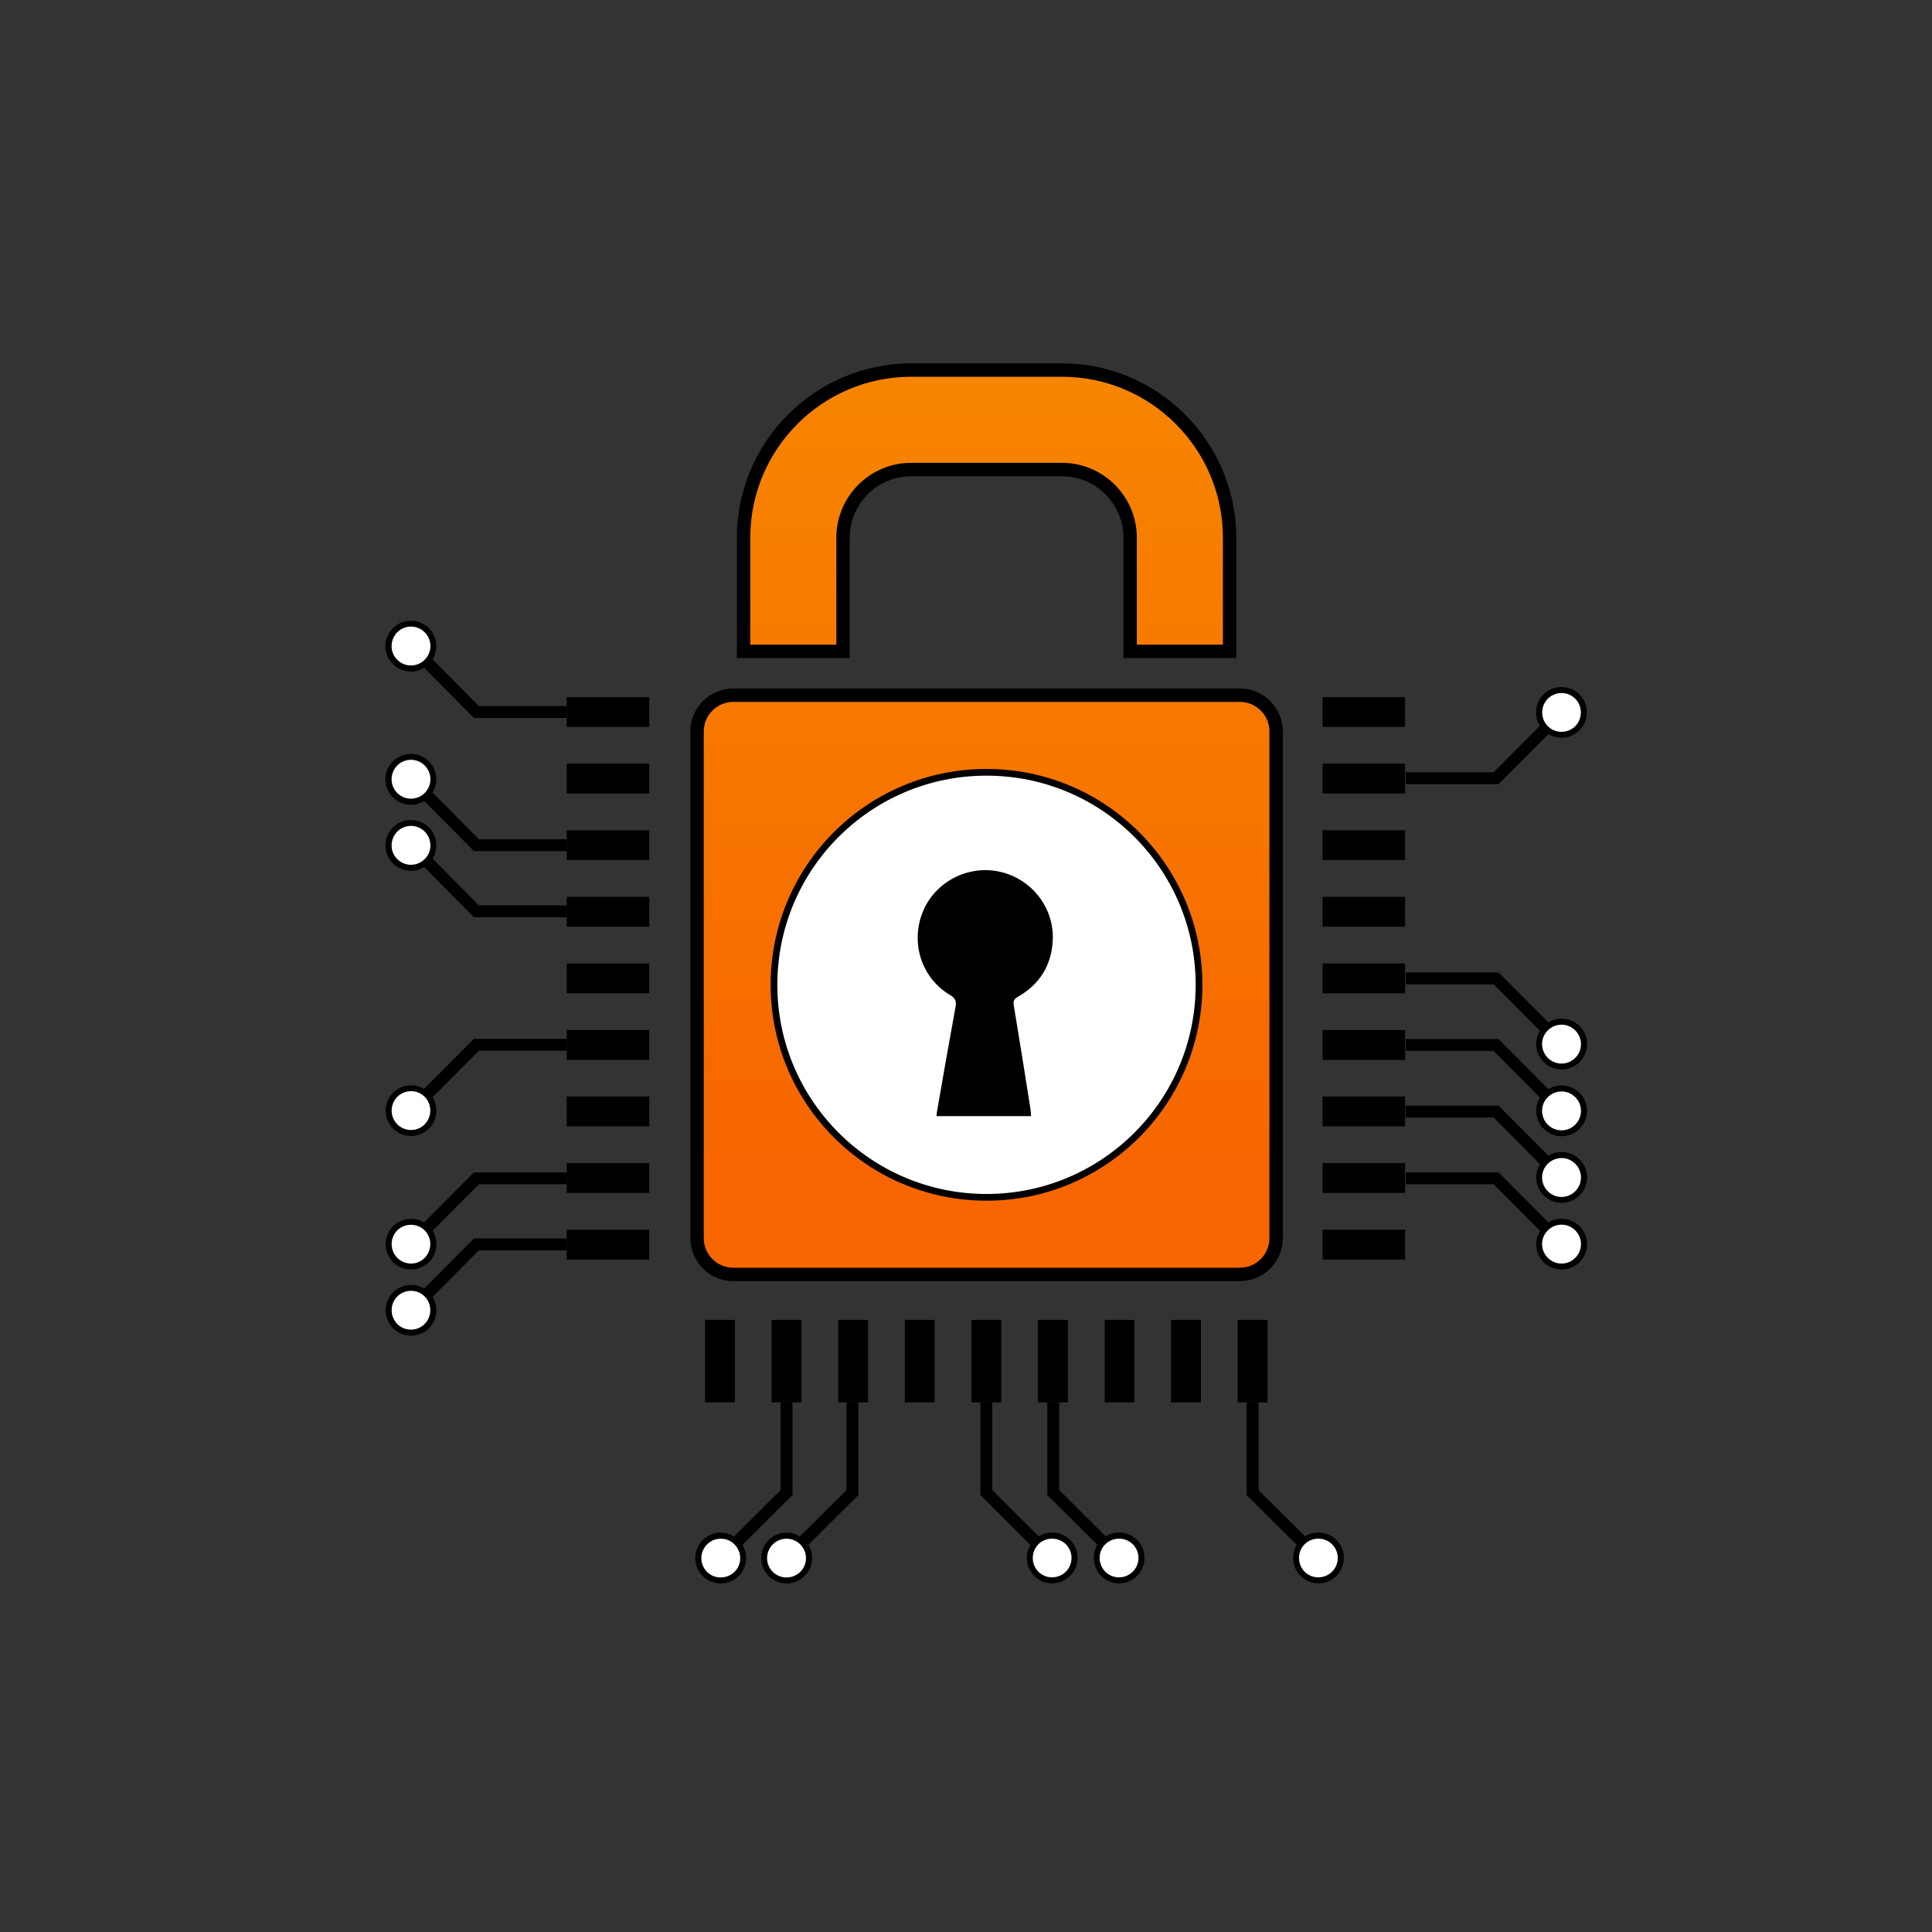 <?xml version="1.0" encoding="utf-8"?>
<!-- Generator: Adobe Illustrator 23.0.3, SVG Export Plug-In . SVG Version: 6.00 Build 0)  -->
<svg version="1.0" id="Layer_1" xmlns="http://www.w3.org/2000/svg" xmlns:xlink="http://www.w3.org/1999/xlink" x="0px" y="0px"
	 width="114px" height="114px" viewBox="0 0 114 114" style="enable-background:new 0 0 114 114;" xml:space="preserve">
<rect x="0" y="0" width="114" height="114" fill="#333333" stroke="none"/>
<style type="text/css">
	.st0{fill:#FFFFFF;stroke:#F76600;stroke-width:5.008;stroke-miterlimit:10;}
	.st1{fill:none;}
	.st2{fill:#FFFFFF;stroke:#F76600;stroke-width:2;stroke-miterlimit:10;}
	.st3{fill:none;stroke:#F76600;stroke-width:2;stroke-miterlimit:10;}
	.st4{fill:#FFFFFF;stroke:#000000;stroke-miterlimit:10;}
	.st5{fill:#FFFFFF;stroke:#000000;stroke-linecap:round;stroke-linejoin:round;stroke-miterlimit:10;}
	.st6{fill:#F76600;}
	.st7{fill:#FFFFFF;}
	.st8{fill:#AA4911;}
	.st9{clip-path:url(#SVGID_39_);}
	.st10{fill:none;stroke:#FFFFFF;stroke-width:3.158;stroke-miterlimit:10;}
	.st11{fill:#29ABE2;}
	.st12{fill:url(#SVGID_40_);}
	.st13{fill:none;stroke:#FFFFFF;stroke-width:3.479;stroke-miterlimit:10;stroke-dasharray:7.388,4.925;}
	.st14{fill:none;stroke:#FFFFFF;stroke-width:3.479;stroke-miterlimit:10;}
	.st15{fill:none;stroke:#FFFFFF;stroke-width:3.479;stroke-miterlimit:10;stroke-dasharray:6.383,4.255;}
	.st16{fill:none;stroke:#FFFFFF;stroke-width:3.479;stroke-miterlimit:10;stroke-dasharray:3.908,2.606;}
	.st17{fill:none;stroke:#FFFFFF;stroke-width:3.479;stroke-miterlimit:10;stroke-dasharray:6.382,4.254;}
	.st18{fill:none;stroke:#F76600;stroke-width:5.008;stroke-miterlimit:10;}
	.st19{fill:none;stroke:#000000;stroke-width:3;stroke-miterlimit:10;}
	.st20{fill:none;stroke:#FFFFFF;stroke-width:3;stroke-miterlimit:10;}
	.st21{fill:none;stroke:#F76600;stroke-width:12;stroke-miterlimit:10;}
	.st22{fill:url(#SVGID_41_);}
	.st23{clip-path:url(#SVGID_42_);}
	.st24{fill:#4D4D4D;}
	.st25{fill:#B3B3B3;}
	.st26{fill:#E5E5E5;}
	.st27{clip-path:url(#SVGID_43_);}
	.st28{fill:#FFFFFF;stroke:#F76600;stroke-width:5.08;stroke-miterlimit:10;}
	.st29{fill:url(#SVGID_44_);}
	.st30{fill:url(#SVGID_45_);}
	.st31{clip-path:url(#SVGID_46_);}
	.st32{fill:none;stroke:#FFFFFF;stroke-width:2.045;stroke-miterlimit:10;}
	.st33{clip-path:url(#SVGID_47_);}
	.st34{clip-path:url(#SVGID_48_);}
	.st35{fill:none;stroke:#FFFFFF;stroke-width:0.767;stroke-miterlimit:10;}
	.st36{fill:url(#SVGID_49_);}
	.st37{fill:url(#SVGID_50_);}
	.st38{fill:url(#SVGID_51_);}
	.st39{fill:url(#SVGID_52_);}
	.st40{clip-path:url(#SVGID_53_);}
	.st41{fill:#999999;}
	.st42{clip-path:url(#SVGID_54_);}
	.st43{fill:url(#SVGID_55_);}
	.st44{fill:#42B7EA;}
	.st45{clip-path:url(#SVGID_56_);fill:#29ABE2;}
	.st46{fill:#231F20;}
	.st47{fill:url(#SVGID_57_);}
	.st48{clip-path:url(#SVGID_58_);}
	.st49{fill:#FBBE00;}
	.st50{fill:url(#SVGID_59_);}
	.st51{fill:none;stroke:#000000;stroke-width:4.032;stroke-linecap:round;stroke-linejoin:round;}
	.st52{fill:url(#SVGID_60_);}
	.st53{fill:url(#SVGID_61_);}
	.st54{fill:url(#SVGID_62_);}
	.st55{fill:url(#SVGID_63_);}
	.st56{fill:url(#SVGID_64_);stroke:#FFFFFF;stroke-width:0.985;}
	.st57{fill:url(#SVGID_65_);stroke:#FFFFFF;stroke-width:0.985;}
	.st58{fill:#A7A9AC;stroke:#000000;stroke-width:1.749;stroke-miterlimit:10;}
	.st59{fill:none;stroke:#000000;stroke-width:1.749;stroke-miterlimit:10;}
	.st60{fill:#FFFFFF;stroke:#000000;stroke-width:1.749;stroke-miterlimit:10;}
	.st61{fill:none;stroke:#000000;stroke-width:0.817;stroke-miterlimit:10;}
	.st62{fill:none;stroke:#000000;stroke-width:1.073;stroke-miterlimit:10;}
	.st63{fill:#A7A9AC;stroke:#000000;stroke-width:1.819;stroke-miterlimit:10;}
	.st64{fill:url(#SVGID_66_);}
	.st65{fill:url(#SVGID_67_);}
	.st66{fill:url(#SVGID_68_);}
	.st67{fill:url(#SVGID_69_);}
	.st68{fill:url(#SVGID_70_);}
	.st69{fill:url(#SVGID_71_);}
	.st70{fill:url(#SVGID_72_);}
	.st71{fill:url(#SVGID_73_);stroke:#FFFFFF;stroke-width:0.985;}
	.st72{fill:url(#SVGID_74_);stroke:#FFFFFF;stroke-width:0.985;}
	.st73{fill:url(#SVGID_75_);}
	.st74{fill:url(#SVGID_76_);}
	.st75{fill:url(#SVGID_77_);}
	.st76{fill:url(#SVGID_78_);}
	.st77{fill:#333333;}
	.st78{fill:url(#SVGID_79_);}
	.st79{fill:#FFFFFF;stroke:#000000;stroke-width:0.986;stroke-miterlimit:10;}
	.st80{fill:#FFFFFF;stroke:#000000;stroke-width:1.973;stroke-miterlimit:10;}
	.st81{clip-path:url(#SVGID_80_);}
	.st82{fill:url(#SVGID_81_);}
	.st83{fill:none;stroke:#F76600;stroke-width:5;stroke-miterlimit:10;}
	.st84{fill:none;stroke:#000000;stroke-width:2.47;stroke-miterlimit:10;}
	.st85{fill:none;stroke:#000000;stroke-width:2.352;stroke-miterlimit:10;}
	.st86{fill:#FFFFFF;stroke:#000000;stroke-width:2.352;stroke-miterlimit:10;}
	.st87{fill:none;stroke:#000000;stroke-width:0.614;stroke-miterlimit:10;}
	.st88{fill:none;stroke:#F76600;stroke-width:0.422;stroke-miterlimit:10;}
	.st89{fill:none;stroke:#000000;stroke-width:1.228;stroke-miterlimit:10;}
	.st90{fill:none;stroke:#000000;stroke-width:1.058;stroke-linecap:round;stroke-miterlimit:10;}
	.st91{fill:none;stroke:#000000;stroke-width:0.756;stroke-linecap:round;stroke-miterlimit:10;}
	.st92{fill:none;stroke:#000000;stroke-width:1.764;stroke-linecap:round;stroke-miterlimit:10;}
	.st93{fill:url(#SVGID_82_);}
	.st94{fill:url(#SVGID_83_);}
	.st95{fill:url(#SVGID_84_);}
	.st96{fill:url(#SVGID_85_);}
	.st97{fill:url(#SVGID_86_);}
	.st98{fill:url(#SVGID_87_);}
	.st99{fill:url(#SVGID_88_);}
	.st100{fill:url(#SVGID_89_);}
	.st101{fill:url(#SVGID_90_);}
	.st102{opacity:0.3;fill:url(#SVGID_91_);}
	.st103{fill:url(#SVGID_92_);}
	.st104{opacity:0.3;fill:url(#SVGID_93_);}
	.st105{fill:url(#SVGID_94_);}
	.st106{fill:url(#SVGID_95_);}
	.st107{opacity:0.3;fill:url(#SVGID_96_);}
	.st108{fill:url(#SVGID_97_);}
	.st109{opacity:0.3;fill:url(#SVGID_98_);}
	.st110{fill:url(#SVGID_99_);}
	.st111{fill:url(#SVGID_100_);}
	.st112{opacity:0.3;fill:url(#SVGID_101_);}
	.st113{fill:url(#SVGID_102_);}
	.st114{fill:url(#SVGID_103_);}
	.st115{opacity:0.3;fill:url(#SVGID_104_);}
	.st116{fill:url(#SVGID_105_);}
	.st117{fill:url(#SVGID_106_);}
	.st118{opacity:0.3;fill:url(#SVGID_107_);}
	.st119{fill:url(#SVGID_108_);}
	.st120{fill:url(#SVGID_109_);}
	.st121{fill:url(#SVGID_110_);}
	.st122{fill:none;stroke:#000000;stroke-width:2.7;stroke-linecap:round;stroke-linejoin:round;}
	.st123{fill:url(#SVGID_111_);}
	.st124{fill:url(#SVGID_112_);}
	.st125{fill:url(#SVGID_113_);}
	.st126{fill:url(#SVGID_114_);}
	.st127{fill:#FFFFFF;stroke:#000000;stroke-width:1.819;stroke-miterlimit:10;}
	.st128{fill:url(#SVGID_115_);}
	.st129{fill:url(#SVGID_116_);}
	.st130{fill:url(#SVGID_117_);}
	.st131{fill:url(#SVGID_118_);}
	.st132{fill:url(#SVGID_119_);}
	.st133{fill:url(#SVGID_120_);}
	.st134{fill:url(#SVGID_121_);}
	.st135{fill:url(#SVGID_122_);}
	.st136{fill:url(#SVGID_123_);}
	.st137{fill:url(#SVGID_124_);}
	.st138{opacity:0.3;fill:url(#SVGID_125_);}
	.st139{fill:url(#SVGID_126_);}
	.st140{opacity:0.3;fill:url(#SVGID_127_);}
	.st141{fill:url(#SVGID_128_);}
	.st142{fill:url(#SVGID_129_);}
	.st143{opacity:0.3;fill:url(#SVGID_130_);}
	.st144{fill:url(#SVGID_131_);}
	.st145{opacity:0.3;fill:url(#SVGID_132_);}
	.st146{fill:url(#SVGID_133_);}
	.st147{fill:url(#SVGID_134_);}
	.st148{opacity:0.3;fill:url(#SVGID_135_);}
	.st149{fill:url(#SVGID_136_);}
	.st150{fill:url(#SVGID_137_);}
	.st151{opacity:0.3;fill:url(#SVGID_138_);}
	.st152{fill:url(#SVGID_139_);}
	.st153{fill:url(#SVGID_140_);}
	.st154{opacity:0.3;fill:url(#SVGID_141_);}
	.st155{fill:url(#SVGID_142_);}
	.st156{fill:url(#SVGID_143_);}
	.st157{fill:url(#SVGID_144_);}
	.st158{fill:none;stroke:#FFFFFF;stroke-width:4.903;}
	.st159{fill:#E8E3D8;}
	.st160{fill:url(#SVGID_145_);}
	.st161{fill:url(#SVGID_146_);}
	.st162{fill:url(#SVGID_147_);}
	.st163{fill:#FFFFFF;stroke:#000000;stroke-width:1.014;stroke-miterlimit:10;}
	.st164{fill:#FFFFFF;stroke:#000000;stroke-width:2.028;stroke-miterlimit:10;}
	.st165{fill:url(#SVGID_148_);}
	.st166{fill:url(#SVGID_149_);}
	.st167{fill:url(#SVGID_150_);}
	.st168{fill:url(#SVGID_151_);}
	.st169{fill:url(#SVGID_152_);}
	.st170{fill:#2B2B2B;}
	.st171{fill:#666666;}
	.st172{fill:url(#SVGID_153_);}
	.st173{fill:url(#SVGID_154_);}
	.st174{fill:#808080;}
	.st175{fill:url(#SVGID_155_);}
	.st176{fill:url(#SVGID_156_);}
	.st177{fill:url(#SVGID_157_);}
	.st178{fill:url(#SVGID_158_);}
	.st179{fill:url(#SVGID_159_);}
	.st180{fill:url(#SVGID_160_);}
	.st181{fill:url(#SVGID_161_);}
	.st182{fill:url(#SVGID_162_);}
	.st183{fill:url(#SVGID_163_);stroke:#000000;stroke-miterlimit:10;}
	.st184{fill:url(#SVGID_164_);stroke:#000000;stroke-width:1.697;stroke-miterlimit:10;}
	.st185{fill:url(#SVGID_165_);stroke:#000000;stroke-width:1.697;stroke-miterlimit:10;}
	.st186{fill:url(#SVGID_166_);stroke:#000000;stroke-width:1.697;stroke-miterlimit:10;}
	.st187{fill:url(#SVGID_167_);}
	.st188{fill:none;stroke:#000000;stroke-width:1.6;stroke-miterlimit:10;}
	.st189{fill:none;stroke:#000000;stroke-width:1.6;stroke-miterlimit:10;stroke-dasharray:6.189,4.126;}
	.st190{fill:none;stroke:#000000;stroke-width:1.6;stroke-miterlimit:10;stroke-dasharray:5.368,3.579;}
	.st191{fill:none;stroke:#000000;stroke-width:1.6;stroke-miterlimit:10;stroke-dasharray:5.46,3.64;}
	.st192{fill:none;stroke:#FFFFFF;stroke-width:7.228;stroke-miterlimit:10;}
	.st193{fill:#8CC63F;}
	.st194{fill:#ED1C24;}
	.st195{stroke:#000000;stroke-width:2;stroke-miterlimit:10;}
	.st196{stroke:#FFFFFF;stroke-width:4.332;stroke-miterlimit:10;}
	.st197{fill:none;stroke:#000000;stroke-width:8;stroke-miterlimit:10;}
	.st198{fill:none;stroke:#000000;stroke-width:6;stroke-miterlimit:10;}
	.st199{fill:none;stroke:#000000;stroke-width:9.71;stroke-miterlimit:10;}
	.st200{clip-path:url(#SVGID_168_);}
	.st201{fill:url(#SVGID_169_);}
	.st202{fill:url(#SVGID_170_);}
	.st203{clip-path:url(#SVGID_171_);}
	.st204{clip-path:url(#SVGID_172_);}
	.st205{fill:url(#SVGID_173_);}
	.st206{fill:url(#SVGID_174_);}
	.st207{clip-path:url(#SVGID_175_);}
	.st208{clip-path:url(#SVGID_176_);}
	.st209{clip-path:url(#SVGID_177_);}
	.st210{fill:url(#SVGID_178_);}
	.st211{fill:url(#SVGID_179_);}
	.st212{fill:url(#SVGID_180_);}
	.st213{fill:url(#SVGID_181_);}
	.st214{clip-path:url(#SVGID_182_);}
	.st215{clip-path:url(#SVGID_183_);}
	.st216{fill:url(#SVGID_184_);}
	.st217{clip-path:url(#SVGID_185_);fill:#29ABE2;}
	.st218{fill:url(#SVGID_186_);}
	.st219{clip-path:url(#SVGID_187_);}
	.st220{fill:url(#SVGID_188_);}
	.st221{fill:#FFFFFF;stroke:#000000;stroke-width:2.47;stroke-miterlimit:10;}
	.st222{fill:url(#SVGID_189_);}
	.st223{fill:url(#SVGID_190_);}
	.st224{fill:url(#SVGID_191_);}
	.st225{fill:url(#SVGID_192_);}
	.st226{fill:url(#SVGID_193_);}
	.st227{fill:url(#SVGID_194_);}
	.st228{fill:url(#SVGID_195_);}
	.st229{fill:url(#SVGID_196_);}
	.st230{fill:url(#SVGID_197_);}
	.st231{opacity:0.3;fill:url(#SVGID_198_);}
	.st232{fill:url(#SVGID_199_);}
	.st233{opacity:0.3;fill:url(#SVGID_200_);}
	.st234{fill:url(#SVGID_201_);}
	.st235{fill:url(#SVGID_202_);}
	.st236{opacity:0.3;fill:url(#SVGID_203_);}
	.st237{fill:url(#SVGID_204_);}
	.st238{opacity:0.3;fill:url(#SVGID_205_);}
	.st239{fill:url(#SVGID_206_);}
	.st240{fill:url(#SVGID_207_);}
	.st241{opacity:0.3;fill:url(#SVGID_208_);}
	.st242{fill:url(#SVGID_209_);}
	.st243{fill:url(#SVGID_210_);}
	.st244{opacity:0.3;fill:url(#SVGID_211_);}
	.st245{fill:url(#SVGID_212_);}
	.st246{fill:url(#SVGID_213_);}
	.st247{opacity:0.3;fill:url(#SVGID_214_);}
	.st248{fill:url(#SVGID_215_);}
	.st249{fill:url(#SVGID_216_);}
	.st250{fill:url(#SVGID_217_);}
	.st251{fill:url(#SVGID_218_);}
	.st252{fill:url(#SVGID_219_);}
	.st253{fill:url(#SVGID_220_);}
	.st254{fill:url(#SVGID_221_);}
	.st255{fill:url(#SVGID_222_);}
	.st256{fill:url(#SVGID_223_);}
	.st257{fill:url(#SVGID_224_);}
	.st258{fill:url(#SVGID_225_);}
	.st259{fill:url(#SVGID_226_);}
	.st260{fill:url(#SVGID_227_);}
	.st261{fill:url(#SVGID_228_);}
	.st262{fill:url(#SVGID_229_);}
	.st263{fill:url(#SVGID_230_);}
	.st264{fill:url(#SVGID_231_);}
	.st265{opacity:0.3;fill:url(#SVGID_232_);}
	.st266{fill:url(#SVGID_233_);}
	.st267{opacity:0.3;fill:url(#SVGID_234_);}
	.st268{fill:url(#SVGID_235_);}
	.st269{fill:url(#SVGID_236_);}
	.st270{opacity:0.3;fill:url(#SVGID_237_);}
	.st271{fill:url(#SVGID_238_);}
	.st272{opacity:0.3;fill:url(#SVGID_239_);}
	.st273{fill:url(#SVGID_240_);}
	.st274{fill:url(#SVGID_241_);}
	.st275{opacity:0.3;fill:url(#SVGID_242_);}
	.st276{fill:url(#SVGID_243_);}
	.st277{fill:url(#SVGID_244_);}
	.st278{opacity:0.3;fill:url(#SVGID_245_);}
	.st279{fill:url(#SVGID_246_);}
	.st280{fill:url(#SVGID_247_);}
	.st281{opacity:0.3;fill:url(#SVGID_248_);}
	.st282{fill:url(#SVGID_249_);}
	.st283{fill:url(#SVGID_250_);}
	.st284{fill:url(#SVGID_251_);}
	.st285{fill:url(#SVGID_252_);}
	.st286{fill:url(#SVGID_253_);}
	.st287{fill:url(#SVGID_254_);}
	.st288{fill:url(#SVGID_255_);}
	.st289{fill:url(#SVGID_256_);}
	.st290{fill:url(#SVGID_257_);}
	.st291{fill:url(#SVGID_258_);}
	.st292{fill:url(#SVGID_259_);}
	.st293{fill:url(#SVGID_260_);}
	.st294{fill:url(#SVGID_261_);}
	.st295{fill:url(#SVGID_262_);}
	.st296{fill:url(#SVGID_263_);}
	.st297{fill:url(#SVGID_264_);}
	.st298{fill:url(#SVGID_265_);}
	.st299{fill:url(#SVGID_266_);}
	.st300{fill:url(#SVGID_267_);}
	.st301{fill:url(#SVGID_268_);}
	.st302{fill:url(#SVGID_269_);}
	.st303{fill:url(#SVGID_270_);stroke:#000000;stroke-miterlimit:10;}
	.st304{fill:url(#SVGID_271_);stroke:#000000;stroke-width:1.697;stroke-miterlimit:10;}
	.st305{fill:url(#SVGID_272_);stroke:#000000;stroke-width:1.697;stroke-miterlimit:10;}
	.st306{fill:url(#SVGID_273_);stroke:#000000;stroke-width:1.697;stroke-miterlimit:10;}
	.st307{fill:url(#SVGID_274_);}
	.st308{fill:#F10300;}
	.st309{fill:none;stroke:#FFFFFF;stroke-width:4.958;stroke-miterlimit:10;}
	.st310{fill:none;stroke:#FFFFFF;stroke-width:7.438;stroke-miterlimit:10;}
	.st311{fill:none;stroke:#FFFFFF;stroke-width:9.917;stroke-miterlimit:10;}
	.st312{fill:none;stroke:#F76600;stroke-width:1.938;stroke-miterlimit:10;}
	.st313{fill:none;stroke:#F76600;stroke-width:1.332;stroke-miterlimit:10;}
	.st314{fill:none;stroke:#F76600;stroke-width:3.873;stroke-miterlimit:10;}
	.st315{fill:none;stroke:#F76600;stroke-width:3.339;stroke-linecap:round;stroke-miterlimit:10;}
	.st316{fill:none;stroke:#F76600;stroke-width:2.385;stroke-linecap:round;stroke-miterlimit:10;}
	.st317{fill:#27AAE1;}
	.st318{fill:url(#SVGID_275_);}
	.st319{fill:none;stroke:#231F20;stroke-width:4;stroke-miterlimit:10;}
	.st320{clip-path:url(#SVGID_276_);}
	.st321{fill:none;stroke:#FFFFFF;stroke-width:3.854;stroke-linecap:round;stroke-miterlimit:10;}
	.st322{fill:#F76600;stroke:#FFFFFF;stroke-width:2;stroke-miterlimit:10;}
	.st323{fill:none;stroke:#FFFFFF;stroke-width:2.7;stroke-linecap:round;stroke-miterlimit:10;}
	.st324{clip-path:url(#SVGID_277_);fill:#A7A9AC;}
	.st325{fill:#F76600;stroke:#FFFFFF;stroke-width:2.083;stroke-miterlimit:10;}
	.st326{fill:none;stroke:#FFFFFF;stroke-miterlimit:10;}
	.st327{stroke:#FFFFFF;stroke-miterlimit:10;}
	.st328{fill:none;stroke:#000000;stroke-width:3.389;stroke-miterlimit:10;}
	.st329{fill:none;stroke:#F76600;stroke-width:9;stroke-linecap:round;stroke-miterlimit:10;}
	.st330{clip-path:url(#SVGID_278_);}
	.st331{clip-path:url(#SVGID_279_);}
	.st332{fill:none;stroke:#A7A9AC;stroke-width:7;stroke-miterlimit:10;}
	.st333{fill:none;stroke:#FFFFFF;stroke-width:5.646;}
	.st334{fill:#A7A9AC;}
	.st335{fill:url(#SVGID_280_);}
	.st336{fill:url(#SVGID_281_);}
	.st337{fill:url(#SVGID_282_);}
	.st338{fill:url(#SVGID_283_);}
	.st339{fill:none;stroke:#000000;stroke-width:22;stroke-linecap:round;stroke-miterlimit:10;}
	.st340{fill:url(#SVGID_284_);}
	.st341{clip-path:url(#SVGID_285_);}
	.st342{clip-path:url(#SVGID_286_);}
	.st343{fill:url(#SVGID_287_);}
	.st344{fill:url(#SVGID_288_);}
	.st345{fill:url(#SVGID_289_);}
	.st346{fill:url(#SVGID_290_);}
	.st347{fill:url(#SVGID_291_);}
	.st348{fill:url(#SVGID_292_);}
	.st349{fill:url(#SVGID_293_);}
	.st350{fill:url(#SVGID_294_);}
	.st351{fill:url(#SVGID_295_);}
	.st352{fill:url(#SVGID_296_);}
	.st353{fill:url(#SVGID_297_);}
	.st354{fill:url(#SVGID_298_);}
	.st355{fill:url(#SVGID_299_);}
	.st356{opacity:0.3;fill:url(#SVGID_300_);}
	.st357{fill:url(#SVGID_301_);}
	.st358{opacity:0.3;fill:url(#SVGID_302_);}
	.st359{fill:url(#SVGID_303_);}
	.st360{fill:url(#SVGID_304_);}
	.st361{opacity:0.3;fill:url(#SVGID_305_);}
	.st362{fill:url(#SVGID_306_);}
	.st363{opacity:0.3;fill:url(#SVGID_307_);}
	.st364{fill:url(#SVGID_308_);}
	.st365{fill:url(#SVGID_309_);}
	.st366{opacity:0.3;fill:url(#SVGID_310_);}
	.st367{fill:url(#SVGID_311_);}
	.st368{fill:url(#SVGID_312_);}
	.st369{opacity:0.3;fill:url(#SVGID_313_);}
	.st370{fill:url(#SVGID_314_);}
	.st371{fill:url(#SVGID_315_);}
	.st372{opacity:0.3;fill:url(#SVGID_316_);}
	.st373{fill:url(#SVGID_317_);}
	.st374{fill:url(#SVGID_318_);}
	.st375{opacity:0.03;}
	.st376{fill:url(#SVGID_319_);}
	.st377{clip-path:url(#SVGID_321_);}
	.st378{clip-path:url(#SVGID_323_);}
	.st379{clip-path:url(#SVGID_325_);}
	.st380{clip-path:url(#SVGID_327_);}
	.st381{fill:url(#SVGID_328_);}
	.st382{fill:url(#SVGID_329_);}
	.st383{fill:url(#SVGID_330_);stroke:#000000;stroke-width:2.47;stroke-miterlimit:10;}
	.st384{fill:#231F20;stroke:#231F20;stroke-width:2.352;stroke-miterlimit:10;}
	.st385{fill:none;stroke:#FFFFFF;stroke-width:1.764;stroke-linecap:round;stroke-miterlimit:10;}
	.st386{fill:url(#SVGID_331_);stroke:#000000;stroke-width:2.47;stroke-miterlimit:10;}
	.st387{fill:url(#SVGID_332_);stroke:#000000;stroke-width:2.47;stroke-miterlimit:10;}
	.st388{fill:url(#SVGID_333_);stroke:#000000;stroke-width:2.47;stroke-miterlimit:10;}
	.st389{fill:url(#SVGID_334_);}
	.st390{opacity:0.35;}
	.st391{fill:url(#SVGID_335_);}
	.st392{fill:url(#SVGID_336_);}
	.st393{fill:url(#SVGID_337_);}
	.st394{fill:url(#SVGID_338_);}
	.st395{fill:url(#SVGID_339_);}
	.st396{fill:none;stroke:url(#SVGID_340_);stroke-width:3.636;stroke-miterlimit:10;}
	.st397{fill:url(#SVGID_341_);}
	.st398{fill:url(#SVGID_342_);}
	.st399{fill:url(#SVGID_343_);}
	.st400{fill:url(#SVGID_344_);}
	.st401{fill:#D1D3D4;}
	.st402{clip-path:url(#SVGID_345_);}
	.st403{fill:url(#SVGID_346_);}
	.st404{fill:#474747;}
	.st405{fill:#B8B8B8;}
	.st406{fill:#3B3B3B;}
	.st407{fill:url(#SVGID_347_);}
	.st408{fill:url(#SVGID_348_);}
	.st409{fill:#BABABA;}
	.st410{fill:#A8A8A8;}
	.st411{fill:#9C9C9C;}
	.st412{fill:#616161;}
	.st413{fill:#545454;}
	.st414{fill:#6E6E6E;}
	.st415{fill:#ABABAB;}
	.st416{fill:#7C7C7C;}
	.st417{fill:#BDBDBD;}
	.st418{fill:url(#SVGID_349_);stroke:#000000;stroke-width:5.309;stroke-miterlimit:10;}
	.st419{fill:url(#SVGID_350_);stroke:#000000;stroke-width:5.309;stroke-miterlimit:10;}
	.st420{fill:url(#SVGID_351_);stroke:#000000;stroke-width:2;stroke-miterlimit:10;}
	.st421{fill:none;stroke:#000000;stroke-width:2;stroke-miterlimit:10;}
	.st422{fill:url(#SVGID_352_);stroke:#000000;stroke-width:2;stroke-miterlimit:10;}
	.st423{fill:#FFFFFF;stroke:#231F20;stroke-width:2.327;stroke-miterlimit:10;}
	.st424{fill:url(#SVGID_353_);stroke:#000000;stroke-width:5.309;stroke-miterlimit:10;}
	.st425{fill:url(#SVGID_354_);stroke:#000000;stroke-width:5.309;stroke-miterlimit:10;}
	.st426{fill:url(#SVGID_355_);stroke:#000000;stroke-width:5.309;stroke-miterlimit:10;}
	.st427{fill:url(#SVGID_356_);stroke:#000000;stroke-width:5.309;stroke-miterlimit:10;}
	.st428{fill:url(#SVGID_357_);stroke:#000000;stroke-width:5.309;stroke-miterlimit:10;}
	.st429{fill:url(#SVGID_358_);stroke:#000000;stroke-width:5.309;stroke-miterlimit:10;}
	.st430{fill:url(#SVGID_359_);stroke:#000000;stroke-width:5.309;stroke-miterlimit:10;}
	.st431{fill:url(#SVGID_360_);stroke:#000000;stroke-width:5.309;stroke-miterlimit:10;}
	.st432{fill:url(#SVGID_361_);stroke:#000000;stroke-width:5.309;stroke-miterlimit:10;}
	.st433{fill:url(#SVGID_362_);stroke:#000000;stroke-width:5.309;stroke-miterlimit:10;}
	.st434{fill:url(#SVGID_363_);}
	.st435{fill:url(#SVGID_364_);}
	.st436{fill:url(#SVGID_365_);}
	.st437{fill:url(#SVGID_366_);}
	.st438{fill:url(#SVGID_367_);}
	.st439{fill:url(#SVGID_368_);}
	.st440{fill:url(#SVGID_369_);}
	.st441{fill:url(#SVGID_370_);}
	.st442{fill:url(#SVGID_371_);}
	.st443{fill:url(#SVGID_372_);stroke:#000000;stroke-width:1.5;stroke-miterlimit:10;}
	.st444{fill:none;stroke:#231F20;stroke-width:1.5;stroke-miterlimit:10;}
	.st445{fill:#FFFFFF;stroke:#231F20;stroke-width:1.5;stroke-miterlimit:10;}
	.st446{fill:url(#SVGID_373_);}
	.st447{fill:url(#SVGID_374_);}
	.st448{fill:url(#SVGID_375_);}
	.st449{fill:url(#SVGID_376_);}
	.st450{fill:url(#SVGID_377_);}
	.st451{fill:url(#SVGID_378_);}
	.st452{fill:url(#SVGID_379_);}
	.st453{fill:url(#SVGID_380_);}
	.st454{fill:url(#SVGID_381_);}
	.st455{fill:url(#SVGID_382_);}
	.st456{fill:url(#SVGID_383_);}
	.st457{fill:url(#SVGID_384_);}
	.st458{fill:url(#SVGID_385_);}
	.st459{enable-background:new    ;}
	.st460{clip-path:url(#SVGID_387_);enable-background:new    ;}
	.st461{clip-path:url(#SVGID_389_);enable-background:new    ;}
	.st462{fill:#8A8A8A;}
	.st463{clip-path:url(#SVGID_391_);enable-background:new    ;}
	.st464{clip-path:url(#SVGID_393_);enable-background:new    ;}
	.st465{clip-path:url(#SVGID_395_);enable-background:new    ;}
	.st466{clip-path:url(#SVGID_397_);enable-background:new    ;}
	.st467{clip-path:url(#SVGID_399_);enable-background:new    ;}
	.st468{clip-path:url(#SVGID_401_);enable-background:new    ;}
	.st469{clip-path:url(#SVGID_403_);enable-background:new    ;}
	.st470{clip-path:url(#SVGID_405_);enable-background:new    ;}
	.st471{clip-path:url(#SVGID_407_);enable-background:new    ;}
	.st472{clip-path:url(#SVGID_409_);enable-background:new    ;}
	.st473{clip-path:url(#SVGID_411_);enable-background:new    ;}
	.st474{clip-path:url(#SVGID_413_);enable-background:new    ;}
	.st475{clip-path:url(#SVGID_415_);enable-background:new    ;}
	.st476{clip-path:url(#SVGID_417_);enable-background:new    ;}
	.st477{clip-path:url(#SVGID_419_);enable-background:new    ;}
	.st478{clip-path:url(#SVGID_421_);enable-background:new    ;}
	.st479{clip-path:url(#SVGID_423_);enable-background:new    ;}
	.st480{clip-path:url(#SVGID_425_);enable-background:new    ;}
	.st481{clip-path:url(#SVGID_427_);enable-background:new    ;}
	.st482{fill:#828282;}
	.st483{clip-path:url(#SVGID_429_);enable-background:new    ;}
	.st484{clip-path:url(#SVGID_431_);enable-background:new    ;}
	.st485{clip-path:url(#SVGID_433_);enable-background:new    ;}
	.st486{clip-path:url(#SVGID_435_);enable-background:new    ;}
	.st487{clip-path:url(#SVGID_437_);enable-background:new    ;}
	.st488{clip-path:url(#SVGID_439_);enable-background:new    ;}
	.st489{clip-path:url(#SVGID_441_);enable-background:new    ;}
	.st490{clip-path:url(#SVGID_443_);enable-background:new    ;}
	.st491{clip-path:url(#SVGID_445_);enable-background:new    ;}
	.st492{clip-path:url(#SVGID_447_);enable-background:new    ;}
	.st493{fill:#878787;}
	.st494{clip-path:url(#SVGID_449_);enable-background:new    ;}
	.st495{clip-path:url(#SVGID_451_);enable-background:new    ;}
	.st496{clip-path:url(#SVGID_453_);enable-background:new    ;}
	.st497{clip-path:url(#SVGID_455_);enable-background:new    ;}
	.st498{clip-path:url(#SVGID_457_);enable-background:new    ;}
	.st499{clip-path:url(#SVGID_459_);enable-background:new    ;}
	.st500{clip-path:url(#SVGID_461_);enable-background:new    ;}
	.st501{clip-path:url(#SVGID_463_);enable-background:new    ;}
	.st502{clip-path:url(#SVGID_465_);enable-background:new    ;}
	.st503{clip-path:url(#SVGID_467_);enable-background:new    ;}
	.st504{clip-path:url(#SVGID_469_);enable-background:new    ;}
	.st505{clip-path:url(#SVGID_471_);enable-background:new    ;}
	.st506{fill:#858585;}
	.st507{clip-path:url(#SVGID_473_);enable-background:new    ;}
	.st508{clip-path:url(#SVGID_475_);enable-background:new    ;}
	.st509{clip-path:url(#SVGID_477_);enable-background:new    ;}
	.st510{clip-path:url(#SVGID_479_);enable-background:new    ;}
	.st511{clip-path:url(#SVGID_481_);enable-background:new    ;}
	.st512{clip-path:url(#SVGID_483_);enable-background:new    ;}
	.st513{clip-path:url(#SVGID_485_);enable-background:new    ;}
	.st514{clip-path:url(#SVGID_487_);enable-background:new    ;}
	.st515{clip-path:url(#SVGID_489_);enable-background:new    ;}
	.st516{clip-path:url(#SVGID_491_);enable-background:new    ;}
	.st517{clip-path:url(#SVGID_493_);enable-background:new    ;}
	.st518{clip-path:url(#SVGID_495_);enable-background:new    ;}
	.st519{clip-path:url(#SVGID_497_);enable-background:new    ;}
	.st520{clip-path:url(#SVGID_499_);enable-background:new    ;}
	.st521{clip-path:url(#SVGID_501_);enable-background:new    ;}
	.st522{clip-path:url(#SVGID_503_);enable-background:new    ;}
	.st523{clip-path:url(#SVGID_505_);enable-background:new    ;}
	.st524{clip-path:url(#SVGID_507_);enable-background:new    ;}
	.st525{clip-path:url(#SVGID_509_);enable-background:new    ;}
	.st526{clip-path:url(#SVGID_511_);enable-background:new    ;}
	.st527{clip-path:url(#SVGID_513_);enable-background:new    ;}
	.st528{clip-path:url(#SVGID_515_);enable-background:new    ;}
	.st529{clip-path:url(#SVGID_517_);enable-background:new    ;}
	.st530{clip-path:url(#SVGID_519_);enable-background:new    ;}
	.st531{clip-path:url(#SVGID_521_);enable-background:new    ;}
	.st532{clip-path:url(#SVGID_523_);enable-background:new    ;}
	.st533{clip-path:url(#SVGID_525_);enable-background:new    ;}
	.st534{clip-path:url(#SVGID_528_);enable-background:new    ;}
	.st535{clip-path:url(#SVGID_530_);enable-background:new    ;}
	.st536{clip-path:url(#SVGID_532_);enable-background:new    ;}
	.st537{clip-path:url(#SVGID_534_);enable-background:new    ;}
	.st538{clip-path:url(#SVGID_536_);enable-background:new    ;}
	.st539{clip-path:url(#SVGID_538_);enable-background:new    ;}
	.st540{clip-path:url(#SVGID_540_);enable-background:new    ;}
	.st541{clip-path:url(#SVGID_542_);enable-background:new    ;}
	.st542{clip-path:url(#SVGID_544_);enable-background:new    ;}
	.st543{fill:#121011;}
	.st544{fill:#131111;}
	.st545{fill:#141112;}
	.st546{fill:#141213;}
	.st547{clip-path:url(#SVGID_546_);enable-background:new    ;}
	.st548{clip-path:url(#SVGID_548_);enable-background:new    ;}
	.st549{clip-path:url(#SVGID_550_);enable-background:new    ;}
	.st550{clip-path:url(#SVGID_552_);enable-background:new    ;}
	.st551{clip-path:url(#SVGID_554_);enable-background:new    ;}
	.st552{clip-path:url(#SVGID_556_);enable-background:new    ;}
	.st553{clip-path:url(#SVGID_558_);enable-background:new    ;}
	.st554{clip-path:url(#SVGID_560_);enable-background:new    ;}
	.st555{clip-path:url(#SVGID_562_);enable-background:new    ;}
	.st556{clip-path:url(#SVGID_564_);enable-background:new    ;}
	.st557{clip-path:url(#SVGID_566_);enable-background:new    ;}
	.st558{clip-path:url(#SVGID_568_);enable-background:new    ;}
	.st559{clip-path:url(#SVGID_570_);enable-background:new    ;}
	.st560{clip-path:url(#SVGID_572_);enable-background:new    ;}
	.st561{clip-path:url(#SVGID_574_);enable-background:new    ;}
	.st562{clip-path:url(#SVGID_576_);enable-background:new    ;}
	.st563{clip-path:url(#SVGID_578_);enable-background:new    ;}
	.st564{clip-path:url(#SVGID_580_);enable-background:new    ;}
	.st565{clip-path:url(#SVGID_582_);enable-background:new    ;}
	.st566{clip-path:url(#SVGID_584_);enable-background:new    ;}
	.st567{clip-path:url(#SVGID_586_);enable-background:new    ;}
	.st568{clip-path:url(#SVGID_588_);enable-background:new    ;}
	.st569{clip-path:url(#SVGID_590_);enable-background:new    ;}
	.st570{clip-path:url(#SVGID_592_);enable-background:new    ;}
	.st571{clip-path:url(#SVGID_594_);enable-background:new    ;}
	.st572{clip-path:url(#SVGID_596_);enable-background:new    ;}
	.st573{clip-path:url(#SVGID_598_);enable-background:new    ;}
	.st574{clip-path:url(#SVGID_600_);enable-background:new    ;}
	.st575{clip-path:url(#SVGID_602_);enable-background:new    ;}
	.st576{clip-path:url(#SVGID_604_);enable-background:new    ;}
	.st577{clip-path:url(#SVGID_606_);enable-background:new    ;}
	.st578{clip-path:url(#SVGID_608_);enable-background:new    ;}
	.st579{clip-path:url(#SVGID_610_);enable-background:new    ;}
	.st580{clip-path:url(#SVGID_612_);enable-background:new    ;}
	.st581{clip-path:url(#SVGID_614_);enable-background:new    ;}
	.st582{clip-path:url(#SVGID_616_);enable-background:new    ;}
	.st583{clip-path:url(#SVGID_618_);enable-background:new    ;}
	.st584{clip-path:url(#SVGID_620_);enable-background:new    ;}
	.st585{clip-path:url(#SVGID_622_);enable-background:new    ;}
	.st586{clip-path:url(#SVGID_624_);enable-background:new    ;}
	.st587{clip-path:url(#SVGID_626_);enable-background:new    ;}
	.st588{clip-path:url(#SVGID_628_);enable-background:new    ;}
	.st589{clip-path:url(#SVGID_630_);enable-background:new    ;}
	.st590{clip-path:url(#SVGID_632_);enable-background:new    ;}
	.st591{clip-path:url(#SVGID_634_);enable-background:new    ;}
	.st592{clip-path:url(#SVGID_636_);enable-background:new    ;}
	.st593{clip-path:url(#SVGID_638_);enable-background:new    ;}
	.st594{clip-path:url(#SVGID_640_);enable-background:new    ;}
	.st595{clip-path:url(#SVGID_642_);enable-background:new    ;}
	.st596{clip-path:url(#SVGID_644_);enable-background:new    ;}
	.st597{clip-path:url(#SVGID_646_);enable-background:new    ;}
	.st598{clip-path:url(#SVGID_648_);enable-background:new    ;}
	.st599{clip-path:url(#SVGID_650_);enable-background:new    ;}
	.st600{clip-path:url(#SVGID_652_);enable-background:new    ;}
	.st601{clip-path:url(#SVGID_654_);enable-background:new    ;}
	.st602{clip-path:url(#SVGID_656_);enable-background:new    ;}
	.st603{clip-path:url(#SVGID_658_);enable-background:new    ;}
	.st604{clip-path:url(#SVGID_660_);enable-background:new    ;}
	.st605{clip-path:url(#SVGID_662_);enable-background:new    ;}
	.st606{clip-path:url(#SVGID_664_);enable-background:new    ;}
	.st607{clip-path:url(#SVGID_666_);enable-background:new    ;}
	.st608{clip-path:url(#SVGID_668_);enable-background:new    ;}
	.st609{clip-path:url(#SVGID_670_);enable-background:new    ;}
	.st610{clip-path:url(#SVGID_672_);enable-background:new    ;}
	.st611{clip-path:url(#SVGID_674_);enable-background:new    ;}
	.st612{fill:#B2B2B2;}
	.st613{clip-path:url(#SVGID_676_);}
	.st614{clip-path:url(#SVGID_680_);}
	.st615{clip-path:url(#SVGID_684_);}
	.st616{clip-path:url(#SVGID_688_);enable-background:new    ;}
	.st617{clip-path:url(#SVGID_690_);enable-background:new    ;}
	.st618{clip-path:url(#SVGID_692_);enable-background:new    ;}
	.st619{clip-path:url(#SVGID_694_);enable-background:new    ;}
	.st620{clip-path:url(#SVGID_696_);enable-background:new    ;}
	.st621{clip-path:url(#SVGID_698_);enable-background:new    ;}
	.st622{clip-path:url(#SVGID_700_);enable-background:new    ;}
	.st623{clip-path:url(#SVGID_702_);enable-background:new    ;}
	.st624{clip-path:url(#SVGID_704_);enable-background:new    ;}
	.st625{clip-path:url(#SVGID_706_);enable-background:new    ;}
	.st626{clip-path:url(#SVGID_708_);enable-background:new    ;}
	.st627{clip-path:url(#SVGID_710_);enable-background:new    ;}
	.st628{clip-path:url(#SVGID_712_);enable-background:new    ;}
	.st629{clip-path:url(#SVGID_714_);enable-background:new    ;}
	.st630{clip-path:url(#SVGID_716_);enable-background:new    ;}
	.st631{clip-path:url(#SVGID_718_);enable-background:new    ;}
	.st632{clip-path:url(#SVGID_720_);enable-background:new    ;}
	.st633{clip-path:url(#SVGID_722_);enable-background:new    ;}
	.st634{clip-path:url(#SVGID_724_);enable-background:new    ;}
	.st635{clip-path:url(#SVGID_726_);enable-background:new    ;}
	.st636{fill:#1F1C1D;}
	.st637{clip-path:url(#SVGID_728_);enable-background:new    ;}
	.st638{clip-path:url(#SVGID_730_);enable-background:new    ;}
	.st639{clip-path:url(#SVGID_732_);enable-background:new    ;}
	.st640{clip-path:url(#SVGID_734_);enable-background:new    ;}
	.st641{clip-path:url(#SVGID_736_);enable-background:new    ;}
	.st642{clip-path:url(#SVGID_738_);enable-background:new    ;}
	.st643{clip-path:url(#SVGID_740_);enable-background:new    ;}
	.st644{clip-path:url(#SVGID_742_);enable-background:new    ;}
	.st645{clip-path:url(#SVGID_744_);enable-background:new    ;}
	.st646{clip-path:url(#SVGID_746_);enable-background:new    ;}
	.st647{clip-path:url(#SVGID_748_);enable-background:new    ;}
	.st648{clip-path:url(#SVGID_750_);enable-background:new    ;}
	.st649{clip-path:url(#SVGID_752_);enable-background:new    ;}
	.st650{clip-path:url(#SVGID_754_);enable-background:new    ;}
	.st651{clip-path:url(#SVGID_756_);enable-background:new    ;}
	.st652{clip-path:url(#SVGID_758_);enable-background:new    ;}
	.st653{clip-path:url(#SVGID_760_);enable-background:new    ;}
	.st654{clip-path:url(#SVGID_762_);enable-background:new    ;}
	.st655{clip-path:url(#SVGID_764_);enable-background:new    ;}
	.st656{clip-path:url(#SVGID_766_);enable-background:new    ;}
	.st657{clip-path:url(#SVGID_768_);enable-background:new    ;}
	.st658{clip-path:url(#SVGID_770_);enable-background:new    ;}
	.st659{clip-path:url(#SVGID_772_);enable-background:new    ;}
	.st660{clip-path:url(#SVGID_774_);enable-background:new    ;}
	.st661{clip-path:url(#SVGID_776_);enable-background:new    ;}
	.st662{clip-path:url(#SVGID_778_);enable-background:new    ;}
	.st663{clip-path:url(#SVGID_780_);enable-background:new    ;}
	.st664{clip-path:url(#SVGID_782_);enable-background:new    ;}
	.st665{clip-path:url(#SVGID_784_);enable-background:new    ;}
	.st666{clip-path:url(#SVGID_786_);enable-background:new    ;}
	.st667{clip-path:url(#SVGID_788_);enable-background:new    ;}
	.st668{clip-path:url(#SVGID_790_);enable-background:new    ;}
	.st669{clip-path:url(#SVGID_792_);enable-background:new    ;}
	.st670{clip-path:url(#SVGID_794_);enable-background:new    ;}
	.st671{clip-path:url(#SVGID_796_);enable-background:new    ;}
	.st672{clip-path:url(#SVGID_798_);enable-background:new    ;}
	.st673{clip-path:url(#SVGID_800_);enable-background:new    ;}
	.st674{clip-path:url(#SVGID_802_);enable-background:new    ;}
	.st675{clip-path:url(#SVGID_804_);enable-background:new    ;}
	.st676{clip-path:url(#SVGID_806_);enable-background:new    ;}
	.st677{clip-path:url(#SVGID_808_);enable-background:new    ;}
	.st678{clip-path:url(#SVGID_810_);enable-background:new    ;}
	.st679{clip-path:url(#SVGID_812_);enable-background:new    ;}
	.st680{clip-path:url(#SVGID_814_);enable-background:new    ;}
	.st681{clip-path:url(#SVGID_816_);enable-background:new    ;}
	.st682{clip-path:url(#SVGID_818_);enable-background:new    ;}
	.st683{clip-path:url(#SVGID_820_);enable-background:new    ;}
	.st684{clip-path:url(#SVGID_822_);enable-background:new    ;}
	.st685{clip-path:url(#SVGID_824_);enable-background:new    ;}
	.st686{clip-path:url(#SVGID_826_);enable-background:new    ;}
	.st687{clip-path:url(#SVGID_828_);enable-background:new    ;}
	.st688{clip-path:url(#SVGID_830_);enable-background:new    ;}
	.st689{clip-path:url(#SVGID_832_);enable-background:new    ;}
	.st690{fill:url(#SVGID_833_);}
	.st691{fill:url(#SVGID_834_);}
	.st692{fill:url(#SVGID_835_);}
	.st693{fill:url(#SVGID_836_);}
	.st694{fill:url(#SVGID_837_);}
	.st695{fill:none;stroke:url(#SVGID_838_);stroke-width:3.636;stroke-miterlimit:10;}
	.st696{fill:url(#SVGID_839_);}
	.st697{fill:url(#SVGID_840_);}
	.st698{fill:url(#SVGID_841_);}
	.st699{fill:url(#SVGID_842_);}
	.st700{clip-path:url(#SVGID_843_);}
	.st701{fill:url(#SVGID_844_);}
	.st702{fill:url(#SVGID_845_);}
	.st703{fill:url(#SVGID_846_);}
	.st704{fill:url(#SVGID_847_);stroke:#000000;stroke-width:5.309;stroke-miterlimit:10;}
	.st705{fill:url(#SVGID_848_);stroke:#000000;stroke-width:5.309;stroke-miterlimit:10;}
	.st706{fill:url(#SVGID_849_);stroke:#000000;stroke-width:2;stroke-miterlimit:10;}
	.st707{fill:url(#SVGID_850_);stroke:#000000;stroke-width:2;stroke-miterlimit:10;}
	.st708{fill:url(#SVGID_851_);stroke:#000000;stroke-width:5.309;stroke-miterlimit:10;}
	.st709{fill:url(#SVGID_852_);stroke:#000000;stroke-width:5.309;stroke-miterlimit:10;}
	.st710{fill:url(#SVGID_853_);stroke:#000000;stroke-width:5.309;stroke-miterlimit:10;}
	.st711{fill:url(#SVGID_854_);stroke:#000000;stroke-width:5.309;stroke-miterlimit:10;}
	.st712{fill:url(#SVGID_855_);stroke:#000000;stroke-width:5.309;stroke-miterlimit:10;}
	.st713{fill:url(#SVGID_856_);stroke:#000000;stroke-width:5.309;stroke-miterlimit:10;}
	.st714{fill:url(#SVGID_857_);stroke:#000000;stroke-width:5.309;stroke-miterlimit:10;}
	.st715{fill:url(#SVGID_858_);stroke:#000000;stroke-width:5.309;stroke-miterlimit:10;}
	.st716{fill:url(#SVGID_859_);stroke:#000000;stroke-width:5.309;stroke-miterlimit:10;}
	.st717{fill:url(#SVGID_860_);stroke:#000000;stroke-width:5.309;stroke-miterlimit:10;}
	.st718{fill:url(#SVGID_861_);}
	.st719{fill:url(#SVGID_862_);}
	.st720{fill:url(#SVGID_863_);}
	.st721{fill:url(#SVGID_864_);}
	.st722{fill:url(#SVGID_865_);}
	.st723{fill:url(#SVGID_866_);}
	.st724{fill:url(#SVGID_867_);}
	.st725{fill:url(#SVGID_868_);}
	.st726{fill:url(#SVGID_869_);}
	.st727{fill:url(#SVGID_870_);stroke:#000000;stroke-width:1.5;stroke-miterlimit:10;}
	.st728{fill:url(#SVGID_871_);}
	.st729{fill:url(#SVGID_872_);}
	.st730{fill:url(#SVGID_873_);}
	.st731{fill:url(#SVGID_874_);}
	.st732{fill:url(#SVGID_875_);}
	.st733{fill:url(#SVGID_876_);}
	.st734{fill:url(#SVGID_877_);}
	.st735{fill:url(#SVGID_878_);}
	.st736{fill:url(#SVGID_879_);}
	.st737{fill:url(#SVGID_880_);}
	.st738{fill:url(#SVGID_881_);}
	.st739{fill:url(#SVGID_882_);}
	.st740{fill:url(#SVGID_883_);}
	.st741{clip-path:url(#SVGID_885_);enable-background:new    ;}
	.st742{clip-path:url(#SVGID_887_);enable-background:new    ;}
	.st743{clip-path:url(#SVGID_889_);enable-background:new    ;}
	.st744{clip-path:url(#SVGID_891_);enable-background:new    ;}
	.st745{clip-path:url(#SVGID_893_);enable-background:new    ;}
	.st746{clip-path:url(#SVGID_895_);enable-background:new    ;}
	.st747{clip-path:url(#SVGID_897_);enable-background:new    ;}
	.st748{clip-path:url(#SVGID_899_);enable-background:new    ;}
	.st749{clip-path:url(#SVGID_901_);enable-background:new    ;}
	.st750{clip-path:url(#SVGID_903_);enable-background:new    ;}
	.st751{clip-path:url(#SVGID_905_);enable-background:new    ;}
	.st752{clip-path:url(#SVGID_907_);enable-background:new    ;}
	.st753{clip-path:url(#SVGID_909_);enable-background:new    ;}
	.st754{clip-path:url(#SVGID_911_);enable-background:new    ;}
	.st755{clip-path:url(#SVGID_913_);enable-background:new    ;}
	.st756{clip-path:url(#SVGID_915_);enable-background:new    ;}
	.st757{clip-path:url(#SVGID_917_);enable-background:new    ;}
	.st758{clip-path:url(#SVGID_919_);enable-background:new    ;}
	.st759{clip-path:url(#SVGID_921_);enable-background:new    ;}
	.st760{clip-path:url(#SVGID_923_);enable-background:new    ;}
	.st761{clip-path:url(#SVGID_925_);enable-background:new    ;}
	.st762{clip-path:url(#SVGID_927_);enable-background:new    ;}
	.st763{clip-path:url(#SVGID_929_);enable-background:new    ;}
	.st764{clip-path:url(#SVGID_931_);enable-background:new    ;}
	.st765{clip-path:url(#SVGID_933_);enable-background:new    ;}
	.st766{clip-path:url(#SVGID_935_);enable-background:new    ;}
	.st767{clip-path:url(#SVGID_937_);enable-background:new    ;}
	.st768{clip-path:url(#SVGID_939_);enable-background:new    ;}
	.st769{clip-path:url(#SVGID_941_);enable-background:new    ;}
	.st770{clip-path:url(#SVGID_943_);enable-background:new    ;}
	.st771{clip-path:url(#SVGID_945_);enable-background:new    ;}
	.st772{clip-path:url(#SVGID_947_);enable-background:new    ;}
	.st773{clip-path:url(#SVGID_949_);enable-background:new    ;}
	.st774{clip-path:url(#SVGID_951_);enable-background:new    ;}
	.st775{clip-path:url(#SVGID_953_);enable-background:new    ;}
	.st776{clip-path:url(#SVGID_955_);enable-background:new    ;}
	.st777{clip-path:url(#SVGID_957_);enable-background:new    ;}
	.st778{clip-path:url(#SVGID_959_);enable-background:new    ;}
	.st779{clip-path:url(#SVGID_961_);enable-background:new    ;}
	.st780{clip-path:url(#SVGID_963_);enable-background:new    ;}
	.st781{clip-path:url(#SVGID_965_);enable-background:new    ;}
	.st782{clip-path:url(#SVGID_967_);enable-background:new    ;}
	.st783{clip-path:url(#SVGID_969_);enable-background:new    ;}
	.st784{clip-path:url(#SVGID_971_);enable-background:new    ;}
	.st785{clip-path:url(#SVGID_973_);enable-background:new    ;}
	.st786{clip-path:url(#SVGID_975_);enable-background:new    ;}
	.st787{clip-path:url(#SVGID_977_);enable-background:new    ;}
	.st788{clip-path:url(#SVGID_979_);enable-background:new    ;}
	.st789{clip-path:url(#SVGID_981_);enable-background:new    ;}
	.st790{clip-path:url(#SVGID_983_);enable-background:new    ;}
	.st791{clip-path:url(#SVGID_985_);enable-background:new    ;}
	.st792{clip-path:url(#SVGID_987_);enable-background:new    ;}
	.st793{clip-path:url(#SVGID_989_);enable-background:new    ;}
	.st794{clip-path:url(#SVGID_991_);enable-background:new    ;}
	.st795{clip-path:url(#SVGID_993_);enable-background:new    ;}
	.st796{clip-path:url(#SVGID_995_);enable-background:new    ;}
	.st797{clip-path:url(#SVGID_997_);enable-background:new    ;}
	.st798{clip-path:url(#SVGID_999_);enable-background:new    ;}
	.st799{clip-path:url(#SVGID_1001_);enable-background:new    ;}
	.st800{clip-path:url(#SVGID_1003_);enable-background:new    ;}
	.st801{clip-path:url(#SVGID_1005_);enable-background:new    ;}
	.st802{clip-path:url(#SVGID_1007_);enable-background:new    ;}
	.st803{clip-path:url(#SVGID_1009_);enable-background:new    ;}
	.st804{clip-path:url(#SVGID_1011_);enable-background:new    ;}
	.st805{clip-path:url(#SVGID_1013_);enable-background:new    ;}
	.st806{clip-path:url(#SVGID_1015_);enable-background:new    ;}
	.st807{clip-path:url(#SVGID_1017_);enable-background:new    ;}
	.st808{clip-path:url(#SVGID_1019_);enable-background:new    ;}
	.st809{clip-path:url(#SVGID_1021_);enable-background:new    ;}
	.st810{clip-path:url(#SVGID_1023_);enable-background:new    ;}
	.st811{clip-path:url(#SVGID_1025_);enable-background:new    ;}
	.st812{clip-path:url(#SVGID_1027_);enable-background:new    ;}
	.st813{clip-path:url(#SVGID_1029_);enable-background:new    ;}
	.st814{clip-path:url(#SVGID_1031_);enable-background:new    ;}
	.st815{clip-path:url(#SVGID_1033_);enable-background:new    ;}
	.st816{clip-path:url(#SVGID_1035_);enable-background:new    ;}
	.st817{clip-path:url(#SVGID_1037_);enable-background:new    ;}
	.st818{clip-path:url(#SVGID_1039_);enable-background:new    ;}
	.st819{clip-path:url(#SVGID_1041_);enable-background:new    ;}
	.st820{clip-path:url(#SVGID_1043_);enable-background:new    ;}
	.st821{clip-path:url(#SVGID_1045_);enable-background:new    ;}
	.st822{clip-path:url(#SVGID_1047_);enable-background:new    ;}
	.st823{clip-path:url(#SVGID_1049_);enable-background:new    ;}
	.st824{clip-path:url(#SVGID_1051_);enable-background:new    ;}
	.st825{clip-path:url(#SVGID_1053_);enable-background:new    ;}
	.st826{clip-path:url(#SVGID_1055_);enable-background:new    ;}
	.st827{clip-path:url(#SVGID_1057_);enable-background:new    ;}
	.st828{clip-path:url(#SVGID_1059_);enable-background:new    ;}
	.st829{clip-path:url(#SVGID_1061_);enable-background:new    ;}
	.st830{clip-path:url(#SVGID_1063_);enable-background:new    ;}
	.st831{clip-path:url(#SVGID_1065_);enable-background:new    ;}
	.st832{clip-path:url(#SVGID_1067_);enable-background:new    ;}
	.st833{clip-path:url(#SVGID_1069_);enable-background:new    ;}
	.st834{clip-path:url(#SVGID_1071_);enable-background:new    ;}
	.st835{clip-path:url(#SVGID_1073_);enable-background:new    ;}
	.st836{clip-path:url(#SVGID_1075_);enable-background:new    ;}
	.st837{clip-path:url(#SVGID_1077_);enable-background:new    ;}
	.st838{clip-path:url(#SVGID_1079_);enable-background:new    ;}
	.st839{clip-path:url(#SVGID_1081_);enable-background:new    ;}
	.st840{clip-path:url(#SVGID_1083_);enable-background:new    ;}
	.st841{clip-path:url(#SVGID_1085_);enable-background:new    ;}
	.st842{clip-path:url(#SVGID_1087_);enable-background:new    ;}
	.st843{clip-path:url(#SVGID_1089_);enable-background:new    ;}
	.st844{clip-path:url(#SVGID_1091_);enable-background:new    ;}
	.st845{clip-path:url(#SVGID_1093_);enable-background:new    ;}
	.st846{clip-path:url(#SVGID_1095_);enable-background:new    ;}
	.st847{clip-path:url(#SVGID_1097_);enable-background:new    ;}
	.st848{clip-path:url(#SVGID_1099_);enable-background:new    ;}
	.st849{clip-path:url(#SVGID_1101_);enable-background:new    ;}
	.st850{clip-path:url(#SVGID_1103_);enable-background:new    ;}
	.st851{clip-path:url(#SVGID_1105_);enable-background:new    ;}
	.st852{clip-path:url(#SVGID_1107_);enable-background:new    ;}
	.st853{clip-path:url(#SVGID_1109_);enable-background:new    ;}
	.st854{clip-path:url(#SVGID_1111_);enable-background:new    ;}
	.st855{clip-path:url(#SVGID_1113_);enable-background:new    ;}
	.st856{clip-path:url(#SVGID_1115_);enable-background:new    ;}
	.st857{clip-path:url(#SVGID_1117_);enable-background:new    ;}
	.st858{clip-path:url(#SVGID_1119_);enable-background:new    ;}
	.st859{clip-path:url(#SVGID_1121_);enable-background:new    ;}
	.st860{clip-path:url(#SVGID_1123_);}
	.st861{clip-path:url(#SVGID_1127_);enable-background:new    ;}
	.st862{clip-path:url(#SVGID_1129_);enable-background:new    ;}
	.st863{clip-path:url(#SVGID_1131_);enable-background:new    ;}
	.st864{clip-path:url(#SVGID_1133_);enable-background:new    ;}
	.st865{clip-path:url(#SVGID_1135_);enable-background:new    ;}
	.st866{clip-path:url(#SVGID_1137_);enable-background:new    ;}
	.st867{clip-path:url(#SVGID_1139_);enable-background:new    ;}
	.st868{clip-path:url(#SVGID_1141_);enable-background:new    ;}
	.st869{clip-path:url(#SVGID_1143_);enable-background:new    ;}
	.st870{clip-path:url(#SVGID_1145_);enable-background:new    ;}
	.st871{clip-path:url(#SVGID_1147_);enable-background:new    ;}
	.st872{clip-path:url(#SVGID_1149_);enable-background:new    ;}
	.st873{clip-path:url(#SVGID_1151_);enable-background:new    ;}
	.st874{clip-path:url(#SVGID_1153_);enable-background:new    ;}
	.st875{clip-path:url(#SVGID_1155_);enable-background:new    ;}
	.st876{clip-path:url(#SVGID_1157_);enable-background:new    ;}
	.st877{clip-path:url(#SVGID_1159_);enable-background:new    ;}
	.st878{clip-path:url(#SVGID_1161_);enable-background:new    ;}
	.st879{clip-path:url(#SVGID_1163_);enable-background:new    ;}
	.st880{clip-path:url(#SVGID_1165_);enable-background:new    ;}
	.st881{clip-path:url(#SVGID_1167_);enable-background:new    ;}
	.st882{clip-path:url(#SVGID_1169_);enable-background:new    ;}
	.st883{clip-path:url(#SVGID_1171_);enable-background:new    ;}
	.st884{clip-path:url(#SVGID_1173_);enable-background:new    ;}
	.st885{clip-path:url(#SVGID_1175_);enable-background:new    ;}
	.st886{clip-path:url(#SVGID_1177_);enable-background:new    ;}
	.st887{clip-path:url(#SVGID_1179_);enable-background:new    ;}
	.st888{clip-path:url(#SVGID_1181_);enable-background:new    ;}
	.st889{clip-path:url(#SVGID_1183_);enable-background:new    ;}
	.st890{clip-path:url(#SVGID_1185_);enable-background:new    ;}
	.st891{clip-path:url(#SVGID_1187_);enable-background:new    ;}
	.st892{clip-path:url(#SVGID_1189_);enable-background:new    ;}
	.st893{clip-path:url(#SVGID_1191_);enable-background:new    ;}
	.st894{clip-path:url(#SVGID_1193_);enable-background:new    ;}
	.st895{clip-path:url(#SVGID_1195_);enable-background:new    ;}
	.st896{clip-path:url(#SVGID_1197_);enable-background:new    ;}
	.st897{clip-path:url(#SVGID_1199_);enable-background:new    ;}
	.st898{clip-path:url(#SVGID_1201_);enable-background:new    ;}
	.st899{clip-path:url(#SVGID_1203_);enable-background:new    ;}
	.st900{clip-path:url(#SVGID_1205_);enable-background:new    ;}
	.st901{clip-path:url(#SVGID_1207_);}
	.st902{clip-path:url(#SVGID_1211_);enable-background:new    ;}
	.st903{clip-path:url(#SVGID_1213_);enable-background:new    ;}
	.st904{clip-path:url(#SVGID_1215_);enable-background:new    ;}
	.st905{clip-path:url(#SVGID_1217_);enable-background:new    ;}
	.st906{clip-path:url(#SVGID_1219_);enable-background:new    ;}
	.st907{clip-path:url(#SVGID_1221_);enable-background:new    ;}
	.st908{clip-path:url(#SVGID_1223_);enable-background:new    ;}
	.st909{clip-path:url(#SVGID_1225_);enable-background:new    ;}
	.st910{clip-path:url(#SVGID_1227_);enable-background:new    ;}
	.st911{clip-path:url(#SVGID_1229_);enable-background:new    ;}
	.st912{clip-path:url(#SVGID_1231_);enable-background:new    ;}
	.st913{clip-path:url(#SVGID_1233_);enable-background:new    ;}
	.st914{clip-path:url(#SVGID_1235_);enable-background:new    ;}
	.st915{clip-path:url(#SVGID_1237_);enable-background:new    ;}
	.st916{clip-path:url(#SVGID_1239_);enable-background:new    ;}
	.st917{clip-path:url(#SVGID_1241_);enable-background:new    ;}
	.st918{clip-path:url(#SVGID_1243_);enable-background:new    ;}
	.st919{clip-path:url(#SVGID_1245_);enable-background:new    ;}
	.st920{clip-path:url(#SVGID_1247_);enable-background:new    ;}
	.st921{clip-path:url(#SVGID_1249_);enable-background:new    ;}
	.st922{clip-path:url(#SVGID_1251_);enable-background:new    ;}
	.st923{clip-path:url(#SVGID_1253_);enable-background:new    ;}
	.st924{clip-path:url(#SVGID_1255_);enable-background:new    ;}
	.st925{clip-path:url(#SVGID_1257_);enable-background:new    ;}
	.st926{clip-path:url(#SVGID_1259_);enable-background:new    ;}
	.st927{clip-path:url(#SVGID_1261_);enable-background:new    ;}
	.st928{clip-path:url(#SVGID_1263_);enable-background:new    ;}
	.st929{clip-path:url(#SVGID_1265_);enable-background:new    ;}
	.st930{clip-path:url(#SVGID_1267_);enable-background:new    ;}
	.st931{clip-path:url(#SVGID_1269_);enable-background:new    ;}
	.st932{clip-path:url(#SVGID_1271_);enable-background:new    ;}
	.st933{clip-path:url(#SVGID_1273_);enable-background:new    ;}
	.st934{clip-path:url(#SVGID_1275_);enable-background:new    ;}
	.st935{clip-path:url(#SVGID_1277_);enable-background:new    ;}
	.st936{clip-path:url(#SVGID_1279_);enable-background:new    ;}
	.st937{clip-path:url(#SVGID_1281_);enable-background:new    ;}
	.st938{clip-path:url(#SVGID_1283_);enable-background:new    ;}
	.st939{clip-path:url(#SVGID_1285_);enable-background:new    ;}
	.st940{clip-path:url(#SVGID_1287_);enable-background:new    ;}
	.st941{clip-path:url(#SVGID_1289_);enable-background:new    ;}
	.st942{clip-path:url(#SVGID_1291_);enable-background:new    ;}
	.st943{clip-path:url(#SVGID_1293_);enable-background:new    ;}
	.st944{clip-path:url(#SVGID_1295_);enable-background:new    ;}
	.st945{clip-path:url(#SVGID_1297_);enable-background:new    ;}
	.st946{clip-path:url(#SVGID_1299_);enable-background:new    ;}
	.st947{clip-path:url(#SVGID_1301_);enable-background:new    ;}
	.st948{clip-path:url(#SVGID_1303_);enable-background:new    ;}
	.st949{clip-path:url(#SVGID_1305_);enable-background:new    ;}
	.st950{clip-path:url(#SVGID_1307_);enable-background:new    ;}
	.st951{clip-path:url(#SVGID_1309_);enable-background:new    ;}
	.st952{clip-path:url(#SVGID_1311_);enable-background:new    ;}
	.st953{clip-path:url(#SVGID_1313_);enable-background:new    ;}
	.st954{clip-path:url(#SVGID_1315_);enable-background:new    ;}
	.st955{clip-path:url(#SVGID_1317_);enable-background:new    ;}
	.st956{clip-path:url(#SVGID_1319_);enable-background:new    ;}
	.st957{clip-path:url(#SVGID_1321_);enable-background:new    ;}
	.st958{clip-path:url(#SVGID_1323_);enable-background:new    ;}
	.st959{clip-path:url(#SVGID_1325_);enable-background:new    ;}
	.st960{clip-path:url(#SVGID_1327_);enable-background:new    ;}
	.st961{clip-path:url(#SVGID_1329_);enable-background:new    ;}
	.st962{clip-path:url(#SVGID_1331_);enable-background:new    ;}
	.st963{clip-path:url(#SVGID_1333_);enable-background:new    ;}
	.st964{clip-path:url(#SVGID_1335_);enable-background:new    ;}
	.st965{clip-path:url(#SVGID_1337_);enable-background:new    ;}
	.st966{clip-path:url(#SVGID_1339_);enable-background:new    ;}
	.st967{clip-path:url(#SVGID_1341_);enable-background:new    ;}
	.st968{clip-path:url(#SVGID_1343_);}
	.st969{clip-path:url(#SVGID_1347_);enable-background:new    ;}
	.st970{clip-path:url(#SVGID_1349_);enable-background:new    ;}
	.st971{clip-path:url(#SVGID_1351_);enable-background:new    ;}
	.st972{clip-path:url(#SVGID_1353_);enable-background:new    ;}
	.st973{clip-path:url(#SVGID_1355_);enable-background:new    ;}
	.st974{fill:url(#SVGID_1356_);}
	.st975{fill:url(#SVGID_1357_);}
	.st976{fill:url(#SVGID_1358_);}
	.st977{fill:url(#SVGID_1359_);}
	.st978{fill:url(#SVGID_1360_);}
	.st979{fill:#8DC63F;}
	.st980{fill:url(#SVGID_1361_);stroke:#000000;stroke-miterlimit:10;}
	.st981{fill:url(#SVGID_1362_);stroke:#000000;stroke-width:2;stroke-miterlimit:10;}
	.st982{fill:#FFFFFF;stroke:#000000;stroke-width:2;stroke-miterlimit:10;}
	.st983{fill:url(#SVGID_1363_);}
	.st984{fill:url(#SVGID_1364_);}
	.st985{fill:url(#SVGID_1365_);stroke:#231F20;stroke-miterlimit:10;}
	.st986{fill:url(#SVGID_1366_);}
	.st987{fill:url(#SVGID_1367_);}
	.st988{fill:url(#SVGID_1368_);stroke:#000000;stroke-miterlimit:10;}
	.st989{fill:url(#SVGID_1369_);stroke:#231F20;stroke-width:1.5;stroke-miterlimit:10;}
	.st990{fill:none;stroke:#000000;stroke-miterlimit:10;}
	.st991{fill:url(#SVGID_1370_);stroke:#000000;stroke-miterlimit:10;}
	.st992{fill:url(#SVGID_1371_);stroke:#231F20;stroke-width:1.5;stroke-miterlimit:10;}
	.st993{fill:url(#SVGID_1372_);stroke:#231F20;stroke-miterlimit:10;}
	.st994{clip-path:url(#SVGID_1373_);}
	.st995{fill:none;stroke:#F76600;stroke-width:5.08;stroke-miterlimit:10;}
	.st996{fill:url(#SVGID_1374_);}
	.st997{fill:url(#SVGID_1375_);}
	.st998{fill:url(#SVGID_1376_);}
	.st999{fill:#FFFFFF;stroke:#F76600;stroke-width:5;stroke-miterlimit:10;}
	.st1000{fill:url(#SVGID_1377_);}
	.st1001{fill:url(#SVGID_1378_);stroke:#000000;stroke-miterlimit:10;}
	.st1002{fill:url(#SVGID_1379_);stroke:#000000;stroke-width:1.5;stroke-miterlimit:10;}
	.st1003{fill:url(#SVGID_1380_);stroke:#000000;stroke-miterlimit:10;}
	.st1004{fill:url(#SVGID_1381_);stroke:#000000;stroke-width:2;stroke-miterlimit:10;}
	.st1005{fill:url(#SVGID_1382_);}
	.st1006{fill:url(#SVGID_1383_);}
	.st1007{fill:url(#SVGID_1384_);stroke:#231F20;stroke-miterlimit:10;}
	.st1008{fill:url(#SVGID_1385_);}
	.st1009{fill:url(#SVGID_1386_);}
	.st1010{fill:url(#SVGID_1387_);stroke:#000000;stroke-miterlimit:10;}
	.st1011{fill:url(#SVGID_1388_);stroke:#231F20;stroke-width:1.5;stroke-miterlimit:10;}
	.st1012{fill:url(#SVGID_1389_);stroke:#000000;stroke-miterlimit:10;}
	.st1013{fill:url(#SVGID_1390_);stroke:#231F20;stroke-width:1.5;stroke-miterlimit:10;}
	.st1014{fill:url(#SVGID_1391_);stroke:#231F20;stroke-miterlimit:10;}
	.st1015{fill:url(#SVGID_1392_);}
	.st1016{fill:url(#SVGID_1393_);}
	.st1017{fill:url(#SVGID_1394_);}
	.st1018{fill:url(#SVGID_1395_);}
	.st1019{fill:url(#SVGID_1396_);stroke:#000000;stroke-miterlimit:10;}
	.st1020{fill:url(#SVGID_1397_);stroke:#000000;stroke-width:1.5;stroke-miterlimit:10;}
	.st1021{fill:#FF0000;}
	.st1022{fill:url(#SVGID_1398_);}
	.st1023{fill:#FF0000;stroke:#000000;stroke-width:2;stroke-miterlimit:10;}
	.st1024{fill:url(#SVGID_1399_);stroke:#231F20;stroke-width:0.793;stroke-miterlimit:10;}
	.st1025{fill:url(#SVGID_1400_);}
	.st1026{fill:url(#SVGID_1401_);}
	.st1027{fill:url(#SVGID_1402_);}
	.st1028{fill:url(#SVGID_1403_);}
	.st1029{fill:url(#SVGID_1404_);}
	.st1030{fill:#F7A543;}
	.st1031{fill:none;stroke:#000000;stroke-width:3.965;stroke-miterlimit:10;}
	.st1032{fill:none;stroke:#000000;stroke-width:2.978;stroke-miterlimit:10;}
	.st1033{fill:none;stroke:#FFFFFF;stroke-width:2;stroke-miterlimit:10;}
	.st1034{fill:none;stroke:#FFFFFF;stroke-width:1.5;stroke-miterlimit:10;}
	.st1035{fill:none;stroke:#FFFFFF;stroke-width:3;stroke-linecap:round;stroke-miterlimit:10;}
	.st1036{fill:none;stroke:#FFFFFF;stroke-width:2.7;stroke-linecap:round;stroke-miterlimit:10;}
	.st1037{fill:none;stroke:#000000;stroke-width:2;stroke-linecap:round;stroke-miterlimit:10;}
	.st1038{fill:none;stroke:#FFFFFF;stroke-width:2.909;}
	.st1039{fill:none;stroke:#FFFFFF;stroke-width:0.912;stroke-linecap:round;stroke-miterlimit:10;}
	.st1040{fill:#E8E3D8;stroke:#000000;stroke-width:1.5;stroke-miterlimit:10;}
	.st1041{fill:url(#SVGID_1405_);}
	.st1042{fill:none;stroke:#F76600;stroke-width:2.379;stroke-miterlimit:10;}
	.st1043{fill:none;stroke:#000000;stroke-width:1.073;stroke-miterlimit:10;}
	.st1044{clip-path:url(#SVGID_1406_);fill:#F76600;}
	.st1045{fill:none;stroke:#231F20;stroke-width:1.073;stroke-miterlimit:10;}
	.st1046{fill:url(#SVGID_1407_);stroke:#000000;stroke-width:1.5;stroke-miterlimit:10;}
	.st1047{fill:none;stroke:#FFFFFF;stroke-width:0.952;stroke-miterlimit:10;}
	.st1048{fill:none;stroke:#F76600;stroke-width:1.098;stroke-linejoin:round;stroke-miterlimit:10;}
	.st1049{fill:url(#SVGID_1408_);}
	.st1050{clip-path:url(#SVGID_1409_);fill:#F76600;}
	.st1051{fill:url(#SVGID_1410_);stroke:#000000;stroke-width:1.5;stroke-miterlimit:10;}
	.st1052{fill:url(#SVGID_1411_);stroke:#000000;stroke-width:2.255;stroke-miterlimit:10;}
	.st1053{fill:#FFFFFF;stroke:#000000;stroke-width:1.127;stroke-miterlimit:10;}
	.st1054{fill:url(#SVGID_1412_);}
	.st1055{fill:url(#SVGID_1413_);}
	.st1056{fill:url(#SVGID_1414_);stroke:#000000;stroke-width:2.255;stroke-miterlimit:10;}
	.st1057{fill:url(#SVGID_1415_);}
	.st1058{fill:url(#SVGID_1416_);}
	.st1059{fill:url(#SVGID_1417_);}
	.st1060{fill:url(#SVGID_1418_);}
	.st1061{fill:url(#SVGID_1419_);}
	.st1062{fill:url(#SVGID_1420_);}
	.st1063{fill:url(#SVGID_1421_);stroke:#000000;stroke-miterlimit:10;}
	.st1064{fill:url(#SVGID_1422_);stroke:#000000;stroke-miterlimit:10;}
	.st1065{fill:url(#SVGID_1423_);}
	.st1066{fill:url(#SVGID_1424_);}
	.st1067{fill:url(#SVGID_1425_);}
	.st1068{fill:url(#SVGID_1426_);}
	.st1069{fill:url(#SVGID_1427_);}
	.st1070{fill:url(#SVGID_1428_);}
	.st1071{fill:url(#SVGID_1429_);stroke:#000000;stroke-miterlimit:10;}
	.st1072{fill:url(#SVGID_1430_);stroke:#000000;stroke-miterlimit:10;}
	.st1073{fill:url(#SVGID_1431_);}
	.st1074{fill:url(#SVGID_1432_);}
	.st1075{fill:url(#SVGID_1433_);}
	.st1076{fill:none;stroke:#000000;stroke-width:14.998;stroke-linecap:round;stroke-miterlimit:10;}
	.st1077{fill:none;stroke:#000000;stroke-width:4.499;stroke-linecap:round;stroke-miterlimit:10;}
	.st1078{fill:none;stroke:#000000;stroke-width:1.469;stroke-linecap:round;stroke-miterlimit:10;}
	.st1079{fill:none;stroke:#FFFFFF;stroke-width:5.382;stroke-miterlimit:10;}
	.st1080{fill:none;stroke:#F76600;stroke-width:1.516;stroke-linecap:round;stroke-miterlimit:10;}
	.st1081{fill:none;stroke:#F7BD00;stroke-width:1.516;stroke-linecap:round;stroke-miterlimit:10;}
	.st1082{fill:none;stroke:url(#SVGID_1434_);stroke-width:1.516;stroke-linecap:round;stroke-miterlimit:10;}
	.st1083{fill:none;stroke:url(#SVGID_1435_);stroke-width:1.516;stroke-linecap:round;stroke-miterlimit:10;}
	.st1084{fill:none;stroke:url(#SVGID_1436_);stroke-width:1.516;stroke-linecap:round;stroke-miterlimit:10;}
	.st1085{fill:none;stroke:url(#SVGID_1437_);stroke-width:1.516;stroke-linecap:round;stroke-miterlimit:10;}
	.st1086{fill:none;stroke:url(#SVGID_1438_);stroke-width:1.516;stroke-linecap:round;stroke-miterlimit:10;}
	.st1087{fill:none;stroke:url(#SVGID_1439_);stroke-width:1.516;stroke-linecap:round;stroke-miterlimit:10;}
	.st1088{fill:none;stroke:url(#SVGID_1440_);stroke-width:1.516;stroke-linecap:round;stroke-miterlimit:10;}
	.st1089{fill:none;stroke:url(#SVGID_1441_);stroke-width:1.516;stroke-linecap:round;stroke-miterlimit:10;}
	.st1090{fill:none;stroke:url(#SVGID_1442_);stroke-width:1.516;stroke-linecap:round;stroke-miterlimit:10;}
	.st1091{fill:none;stroke:url(#SVGID_1443_);stroke-width:1.516;stroke-linecap:round;stroke-miterlimit:10;}
	.st1092{fill:none;stroke:url(#SVGID_1444_);stroke-width:1.516;stroke-linecap:round;stroke-miterlimit:10;}
	.st1093{fill:none;stroke:url(#SVGID_1445_);stroke-width:1.516;stroke-linecap:round;stroke-miterlimit:10;}
	.st1094{fill:none;stroke:url(#SVGID_1446_);stroke-width:1.516;stroke-linecap:round;stroke-miterlimit:10;}
	.st1095{fill:none;stroke:url(#SVGID_1447_);stroke-width:1.516;stroke-linecap:round;stroke-miterlimit:10;}
	.st1096{fill:none;stroke:url(#SVGID_1448_);stroke-width:1.516;stroke-linecap:round;stroke-miterlimit:10;}
	.st1097{fill:none;stroke:url(#SVGID_1449_);stroke-width:1.516;stroke-linecap:round;stroke-miterlimit:10;}
	.st1098{fill:none;stroke:url(#SVGID_1450_);stroke-width:1.516;stroke-linecap:round;stroke-miterlimit:10;}
	.st1099{fill:none;stroke:url(#SVGID_1451_);stroke-width:1.516;stroke-linecap:round;stroke-miterlimit:10;}
	.st1100{fill:none;stroke:url(#SVGID_1452_);stroke-width:1.516;stroke-linecap:round;stroke-miterlimit:10;}
	.st1101{fill:none;stroke:url(#SVGID_1453_);stroke-width:1.516;stroke-linecap:round;stroke-miterlimit:10;}
	.st1102{fill:none;stroke:url(#SVGID_1454_);stroke-width:1.516;stroke-linecap:round;stroke-miterlimit:10;}
	.st1103{fill:none;stroke:url(#SVGID_1455_);stroke-width:1.516;stroke-linecap:round;stroke-miterlimit:10;}
	.st1104{fill:none;stroke:url(#SVGID_1456_);stroke-width:1.516;stroke-linecap:round;stroke-miterlimit:10;}
	.st1105{fill:none;stroke:url(#SVGID_1457_);stroke-width:1.516;stroke-linecap:round;stroke-miterlimit:10;}
	.st1106{fill:none;stroke:#FFFFFF;stroke-width:18;}
	.st1107{fill:url(#SVGID_1458_);stroke:#000000;stroke-width:1.567;stroke-miterlimit:10;}
	.st1108{fill:url(#SVGID_1459_);stroke:#000000;stroke-width:1.567;stroke-miterlimit:10;}
	.st1109{fill:url(#SVGID_1460_);}
	.st1110{fill:none;stroke:#FFFFFF;stroke-width:5.522;stroke-miterlimit:10;}
	.st1111{fill:url(#SVGID_1461_);}
	.st1112{fill:none;stroke:#000000;stroke-width:1.995;stroke-miterlimit:10;}
	.st1113{fill:none;stroke:#000000;stroke-width:1.302;stroke-miterlimit:10;}
	.st1114{fill:none;stroke:#FFFFFF;stroke-width:6.463;stroke-miterlimit:10;}
	.st1115{fill:none;stroke:#FFFFFF;stroke-width:2;stroke-miterlimit:10;stroke-dasharray:7.017,8.02;}
	.st1116{fill:url(#SVGID_1462_);}
	.st1117{fill:none;stroke:url(#SVGID_1463_);stroke-width:1.516;stroke-linecap:round;stroke-miterlimit:10;}
	.st1118{fill:none;stroke:url(#SVGID_1464_);stroke-width:1.516;stroke-linecap:round;stroke-miterlimit:10;}
	.st1119{fill:none;stroke:url(#SVGID_1465_);stroke-width:1.516;stroke-linecap:round;stroke-miterlimit:10;}
	.st1120{fill:none;stroke:url(#SVGID_1466_);stroke-width:1.516;stroke-linecap:round;stroke-miterlimit:10;}
	.st1121{fill:none;stroke:url(#SVGID_1467_);stroke-width:1.516;stroke-linecap:round;stroke-miterlimit:10;}
	.st1122{fill:none;stroke:url(#SVGID_1468_);stroke-width:1.516;stroke-linecap:round;stroke-miterlimit:10;}
	.st1123{fill:none;stroke:url(#SVGID_1469_);stroke-width:1.516;stroke-linecap:round;stroke-miterlimit:10;}
	.st1124{fill:none;stroke:url(#SVGID_1470_);stroke-width:1.516;stroke-linecap:round;stroke-miterlimit:10;}
	.st1125{fill:none;stroke:url(#SVGID_1471_);stroke-width:1.516;stroke-linecap:round;stroke-miterlimit:10;}
	.st1126{fill:none;stroke:url(#SVGID_1472_);stroke-width:1.516;stroke-linecap:round;stroke-miterlimit:10;}
	.st1127{fill:none;stroke:url(#SVGID_1473_);stroke-width:1.516;stroke-linecap:round;stroke-miterlimit:10;}
	.st1128{fill:none;stroke:url(#SVGID_1474_);stroke-width:1.516;stroke-linecap:round;stroke-miterlimit:10;}
	.st1129{fill:none;stroke:url(#SVGID_1475_);stroke-width:1.516;stroke-linecap:round;stroke-miterlimit:10;}
	.st1130{fill:none;stroke:url(#SVGID_1476_);stroke-width:1.516;stroke-linecap:round;stroke-miterlimit:10;}
	.st1131{fill:none;stroke:url(#SVGID_1477_);stroke-width:1.516;stroke-linecap:round;stroke-miterlimit:10;}
	.st1132{fill:none;stroke:url(#SVGID_1478_);stroke-width:1.516;stroke-linecap:round;stroke-miterlimit:10;}
	.st1133{fill:none;stroke:url(#SVGID_1479_);stroke-width:1.516;stroke-linecap:round;stroke-miterlimit:10;}
	.st1134{fill:none;stroke:url(#SVGID_1480_);stroke-width:1.516;stroke-linecap:round;stroke-miterlimit:10;}
	.st1135{fill:none;stroke:url(#SVGID_1481_);stroke-width:1.516;stroke-linecap:round;stroke-miterlimit:10;}
	.st1136{fill:none;stroke:url(#SVGID_1482_);stroke-width:1.516;stroke-linecap:round;stroke-miterlimit:10;}
	.st1137{fill:none;stroke:url(#SVGID_1483_);stroke-width:1.516;stroke-linecap:round;stroke-miterlimit:10;}
	.st1138{fill:none;stroke:url(#SVGID_1484_);stroke-width:1.516;stroke-linecap:round;stroke-miterlimit:10;}
	.st1139{fill:none;stroke:url(#SVGID_1485_);stroke-width:1.516;stroke-linecap:round;stroke-miterlimit:10;}
	.st1140{fill:none;stroke:url(#SVGID_1486_);stroke-width:1.516;stroke-linecap:round;stroke-miterlimit:10;}
	.st1141{fill:url(#SVGID_1487_);stroke:#000000;stroke-width:1.567;stroke-miterlimit:10;}
	.st1142{fill:url(#SVGID_1488_);stroke:#000000;stroke-width:1.567;stroke-miterlimit:10;}
	.st1143{fill:url(#SVGID_1489_);}
	.st1144{fill:url(#SVGID_1490_);}
	.st1145{fill:none;stroke:#000000;stroke-width:5.019;stroke-linecap:round;stroke-miterlimit:10;}
	.st1146{fill:none;stroke:#000000;stroke-width:1.506;stroke-linecap:round;stroke-miterlimit:10;}
	.st1147{fill:none;stroke:#000000;stroke-width:0.492;stroke-linecap:round;stroke-miterlimit:10;}
	.st1148{fill:none;stroke:#FFFFFF;stroke-width:1.801;stroke-miterlimit:10;}
	.st1149{fill:none;stroke:#F76600;stroke-width:0.507;stroke-linecap:round;stroke-miterlimit:10;}
	.st1150{fill:none;stroke:#F7BD00;stroke-width:0.507;stroke-linecap:round;stroke-miterlimit:10;}
	.st1151{fill:none;stroke:url(#SVGID_1491_);stroke-width:0.507;stroke-linecap:round;stroke-miterlimit:10;}
	.st1152{fill:none;stroke:url(#SVGID_1492_);stroke-width:0.507;stroke-linecap:round;stroke-miterlimit:10;}
	.st1153{fill:none;stroke:url(#SVGID_1493_);stroke-width:0.507;stroke-linecap:round;stroke-miterlimit:10;}
	.st1154{fill:none;stroke:url(#SVGID_1494_);stroke-width:0.507;stroke-linecap:round;stroke-miterlimit:10;}
	.st1155{fill:none;stroke:url(#SVGID_1495_);stroke-width:0.507;stroke-linecap:round;stroke-miterlimit:10;}
	.st1156{fill:none;stroke:url(#SVGID_1496_);stroke-width:0.507;stroke-linecap:round;stroke-miterlimit:10;}
	.st1157{fill:none;stroke:url(#SVGID_1497_);stroke-width:0.507;stroke-linecap:round;stroke-miterlimit:10;}
	.st1158{fill:none;stroke:url(#SVGID_1498_);stroke-width:0.507;stroke-linecap:round;stroke-miterlimit:10;}
	.st1159{fill:none;stroke:url(#SVGID_1499_);stroke-width:0.507;stroke-linecap:round;stroke-miterlimit:10;}
	.st1160{fill:none;stroke:url(#SVGID_1500_);stroke-width:0.507;stroke-linecap:round;stroke-miterlimit:10;}
	.st1161{fill:none;stroke:url(#SVGID_1501_);stroke-width:0.507;stroke-linecap:round;stroke-miterlimit:10;}
	.st1162{fill:none;stroke:url(#SVGID_1502_);stroke-width:0.507;stroke-linecap:round;stroke-miterlimit:10;}
	.st1163{fill:none;stroke:url(#SVGID_1503_);stroke-width:0.507;stroke-linecap:round;stroke-miterlimit:10;}
	.st1164{fill:none;stroke:url(#SVGID_1504_);stroke-width:0.507;stroke-linecap:round;stroke-miterlimit:10;}
	.st1165{fill:none;stroke:url(#SVGID_1505_);stroke-width:0.507;stroke-linecap:round;stroke-miterlimit:10;}
	.st1166{fill:none;stroke:url(#SVGID_1506_);stroke-width:0.507;stroke-linecap:round;stroke-miterlimit:10;}
	.st1167{fill:none;stroke:url(#SVGID_1507_);stroke-width:0.507;stroke-linecap:round;stroke-miterlimit:10;}
	.st1168{fill:none;stroke:url(#SVGID_1508_);stroke-width:0.507;stroke-linecap:round;stroke-miterlimit:10;}
	.st1169{fill:none;stroke:url(#SVGID_1509_);stroke-width:0.507;stroke-linecap:round;stroke-miterlimit:10;}
	.st1170{fill:none;stroke:url(#SVGID_1510_);stroke-width:0.507;stroke-linecap:round;stroke-miterlimit:10;}
	.st1171{fill:none;stroke:url(#SVGID_1511_);stroke-width:0.507;stroke-linecap:round;stroke-miterlimit:10;}
	.st1172{fill:none;stroke:url(#SVGID_1512_);stroke-width:0.507;stroke-linecap:round;stroke-miterlimit:10;}
	.st1173{fill:none;stroke:url(#SVGID_1513_);stroke-width:0.507;stroke-linecap:round;stroke-miterlimit:10;}
	.st1174{fill:none;stroke:url(#SVGID_1514_);stroke-width:0.507;stroke-linecap:round;stroke-miterlimit:10;}
	.st1175{fill:none;stroke:#FFFFFF;stroke-width:6.024;}
	.st1176{fill:url(#SVGID_1515_);stroke:#000000;stroke-width:0.524;stroke-miterlimit:10;}
	.st1177{fill:url(#SVGID_1516_);stroke:#000000;stroke-width:0.524;stroke-miterlimit:10;}
	.st1178{fill:url(#SVGID_1517_);}
	.st1179{fill:none;stroke:#FFFFFF;stroke-width:1.848;stroke-miterlimit:10;}
	.st1180{fill:url(#SVGID_1518_);}
	.st1181{fill:none;stroke:#000000;stroke-width:0.668;stroke-miterlimit:10;}
	.st1182{fill:none;stroke:#000000;stroke-width:0.436;stroke-miterlimit:10;}
	.st1183{fill:none;stroke:#FFFFFF;stroke-width:2.166;stroke-miterlimit:10;}
	.st1184{fill:none;stroke:#FFFFFF;stroke-width:0.67;stroke-miterlimit:10;}
	.st1185{fill:none;stroke:#FFFFFF;stroke-width:0.67;stroke-miterlimit:10;stroke-dasharray:2.351,2.687;}
	.st1186{fill:url(#SVGID_1519_);}
	.st1187{fill:none;stroke:#000000;stroke-width:0.702;stroke-miterlimit:10;}
	.st1188{fill:url(#SVGID_1520_);stroke:#000000;stroke-width:0.792;stroke-miterlimit:10;}
	.st1189{fill:#FFFFFF;stroke:#000000;stroke-width:0.396;stroke-miterlimit:10;}
	.st1190{fill:url(#SVGID_1521_);}
	.st1191{fill:url(#SVGID_1522_);}
</style>
<g>
	<g>
		<g>
			<rect x="33.44" y="41.13" width="4.87" height="1.76"/>
			<rect x="33.44" y="45.06" width="4.87" height="1.76"/>
			<rect x="33.44" y="48.99" width="4.87" height="1.76"/>
			<rect x="33.44" y="52.92" width="4.87" height="1.76"/>
			<rect x="33.44" y="56.85" width="4.87" height="1.76"/>
			<rect x="33.44" y="60.78" width="4.87" height="1.76"/>
			<rect x="33.44" y="64.7" width="4.87" height="1.76"/>
			<rect x="33.44" y="68.63" width="4.87" height="1.76"/>
			<rect x="33.44" y="72.56" width="4.87" height="1.76"/>
		</g>
		<g>
			<rect x="78.04" y="41.13" width="4.87" height="1.76"/>
			<rect x="78.04" y="45.06" width="4.87" height="1.76"/>
			<rect x="78.04" y="48.99" width="4.87" height="1.76"/>
			<rect x="78.04" y="52.92" width="4.87" height="1.76"/>
			<rect x="78.04" y="56.85" width="4.87" height="1.76"/>
			<rect x="78.04" y="60.78" width="4.87" height="1.76"/>
			<rect x="78.04" y="64.7" width="4.87" height="1.76"/>
			<rect x="78.04" y="68.63" width="4.87" height="1.76"/>
			<rect x="78.04" y="72.56" width="4.87" height="1.76"/>
		</g>
		<g>
			<rect x="41.6" y="77.88" width="1.76" height="4.87"/>
			<rect x="45.53" y="77.88" width="1.76" height="4.87"/>
			<rect x="49.46" y="77.88" width="1.76" height="4.87"/>
			<rect x="53.39" y="77.88" width="1.76" height="4.87"/>
			<rect x="57.32" y="77.88" width="1.76" height="4.87"/>
			<rect x="61.25" y="77.88" width="1.76" height="4.87"/>
			<rect x="65.18" y="77.88" width="1.76" height="4.87"/>
			<rect x="69.1" y="77.88" width="1.76" height="4.87"/>
			<rect x="73.03" y="77.88" width="1.76" height="4.87"/>
		</g>
		<g>
			<g>
				<polyline class="st1187" points="82.95,57.73 88.28,57.73 92.19,61.66 				"/>
				<g>
					<g>
						<path class="st7" d="M91.21,62.54c0.51,0.52,1.35,0.52,1.87,0.01c0.52-0.51,0.52-1.35,0.01-1.87s-1.35-0.52-1.87-0.01
							C90.69,61.19,90.69,62.02,91.21,62.54z"/>
						<path d="M91.08,62.66c-0.58-0.58-0.58-1.53,0.01-2.12c0.58-0.58,1.53-0.58,2.12,0.01s0.58,1.53-0.01,2.12
							S91.66,63.25,91.08,62.66C90.5,62.08,91.66,63.25,91.08,62.66z M92.95,60.8c-0.45-0.45-1.17-0.45-1.62,0
							c-0.45,0.44-0.45,1.17,0,1.62c0.45,0.45,1.17,0.45,1.62,0C93.4,61.98,93.4,61.25,92.95,60.8
							C92.51,60.36,93.4,61.25,92.95,60.8z"/>
					</g>
				</g>
			</g>
		</g>
		<g>
			<g>
				<polyline class="st1187" points="82.95,45.92 88.28,45.92 92.19,41.99 				"/>
				<g>
					<g>
						<path class="st7" d="M93.08,42.97c0.51-0.52,0.51-1.35-0.01-1.87c-0.52-0.51-1.35-0.51-1.87,0.01
							c-0.51,0.52-0.51,1.35,0.01,1.87C91.73,43.49,92.56,43.49,93.08,42.97z"/>
						<path d="M93.2,43.09c-0.58,0.58-1.53,0.59-2.12,0.01s-0.59-1.53-0.01-2.12c0.58-0.58,1.53-0.59,2.12-0.01
							S93.78,42.51,93.2,43.09S93.78,42.51,93.2,43.09z M91.33,41.23c-0.44,0.45-0.44,1.17,0,1.62c0.45,0.45,1.17,0.44,1.62,0
							c0.44-0.45,0.44-1.17,0-1.62C92.5,40.78,91.78,40.78,91.33,41.23C90.89,41.68,91.78,40.78,91.33,41.23z"/>
					</g>
				</g>
			</g>
		</g>
		<g>
			<g>
				<polyline class="st1187" points="33.44,49.87 28.11,49.87 24.2,45.93 				"/>
				<g>
					<g>
						<path class="st7" d="M25.19,45.05c-0.51-0.52-1.35-0.52-1.87-0.01c-0.52,0.51-0.52,1.35-0.01,1.87
							c0.51,0.52,1.35,0.52,1.87,0.01S25.7,45.57,25.19,45.05z"/>
						<path d="M25.31,44.93c0.58,0.58,0.58,1.53-0.01,2.12s-1.53,0.58-2.12-0.01s-0.58-1.53,0.01-2.12
							C23.78,44.34,24.73,44.34,25.31,44.93C25.89,45.51,24.73,44.34,25.31,44.93z M23.44,46.79c0.45,0.45,1.17,0.45,1.62,0
							c0.45-0.45,0.45-1.17,0-1.62c-0.45-0.45-1.17-0.45-1.62,0C23,45.62,22.99,46.34,23.44,46.79
							C23.88,47.24,22.99,46.34,23.44,46.79z"/>
					</g>
				</g>
			</g>
		</g>
		<g>
			<g>
				<polyline class="st1187" points="33.44,42.01 28.11,42.01 24.2,38.07 				"/>
				<g>
					<g>
						<path class="st7" d="M25.19,37.2c-0.51-0.52-1.35-0.52-1.87-0.01c-0.52,0.51-0.52,1.35-0.01,1.87
							c0.51,0.52,1.35,0.52,1.87,0.01S25.7,37.71,25.19,37.2z"/>
						<path d="M25.31,37.07c0.58,0.58,0.58,1.53-0.01,2.12s-1.53,0.58-2.12-0.01s-0.58-1.53,0.01-2.12
							C23.78,36.48,24.73,36.49,25.31,37.07C25.89,37.66,24.73,36.49,25.31,37.07z M23.44,38.93c0.45,0.45,1.17,0.45,1.62,0
							c0.45-0.45,0.45-1.17,0-1.62c-0.45-0.45-1.17-0.45-1.62,0C23,37.76,22.99,38.49,23.44,38.93
							C23.88,39.38,22.99,38.49,23.44,38.93z"/>
					</g>
				</g>
			</g>
		</g>
		<g>
			<g>
				<polyline class="st1187" points="33.44,53.77 28.11,53.77 24.2,49.83 				"/>
				<g>
					<g>
						<path class="st7" d="M25.19,48.96c-0.51-0.52-1.35-0.52-1.87-0.01s-0.52,1.35-0.01,1.87c0.51,0.52,1.35,0.52,1.87,0.01
							C25.7,50.31,25.7,49.47,25.19,48.96z"/>
						<path d="M25.31,48.83c0.58,0.58,0.58,1.53-0.01,2.12c-0.58,0.58-1.53,0.58-2.12-0.01s-0.58-1.53,0.01-2.12
							S24.73,48.25,25.31,48.83C25.89,49.42,24.73,48.25,25.31,48.83z M23.44,50.69c0.45,0.45,1.17,0.45,1.62,0
							c0.45-0.44,0.45-1.17,0-1.62c-0.45-0.45-1.17-0.45-1.62,0C23,49.52,22.99,50.25,23.44,50.69
							C23.88,51.14,22.99,50.25,23.44,50.69z"/>
					</g>
				</g>
			</g>
		</g>
		<g>
			<g>
				<polyline class="st1187" points="33.44,61.65 28.11,61.65 24.2,65.58 				"/>
				<g>
					<g>
						<path class="st7" d="M23.31,64.6c-0.51,0.52-0.51,1.35,0.01,1.87s1.35,0.51,1.87-0.01c0.51-0.52,0.51-1.35-0.01-1.87
							C24.66,64.08,23.83,64.08,23.31,64.6z"/>
						<path d="M23.19,64.48c0.58-0.58,1.53-0.59,2.12-0.01c0.58,0.58,0.59,1.53,0.01,2.12c-0.58,0.58-1.53,0.59-2.12,0.01
							S22.61,65.06,23.19,64.48C23.77,63.89,22.61,65.06,23.19,64.48z M25.06,66.34c0.44-0.45,0.44-1.17,0-1.62
							c-0.45-0.45-1.17-0.44-1.62,0c-0.44,0.45-0.44,1.17,0,1.62C23.89,66.79,24.62,66.79,25.06,66.34
							C25.51,65.89,24.62,66.79,25.06,66.34z"/>
					</g>
				</g>
			</g>
		</g>
		<g>
			<g>
				<polyline class="st1187" points="33.44,69.53 28.11,69.53 24.2,73.46 				"/>
				<g>
					<g>
						<path class="st7" d="M23.31,72.48c-0.51,0.52-0.51,1.35,0.01,1.87c0.52,0.51,1.35,0.51,1.87-0.01
							c0.51-0.52,0.51-1.35-0.01-1.87S23.83,71.96,23.31,72.48z"/>
						<path d="M23.19,72.36c0.58-0.58,1.53-0.59,2.12-0.01s0.59,1.53,0.01,2.12c-0.58,0.58-1.53,0.59-2.12,0.01
							C22.61,73.89,22.61,72.94,23.19,72.36S22.61,72.94,23.19,72.36z M25.06,74.22c0.44-0.45,0.44-1.17,0-1.62
							c-0.45-0.44-1.17-0.44-1.62,0c-0.44,0.45-0.44,1.17,0,1.62C23.89,74.67,24.62,74.67,25.06,74.22
							C25.51,73.77,24.62,74.67,25.06,74.22z"/>
					</g>
				</g>
			</g>
		</g>
		<g>
			<g>
				<polyline class="st1187" points="33.44,73.43 28.11,73.43 24.2,77.36 				"/>
				<g>
					<g>
						<path class="st7" d="M23.31,76.38c-0.51,0.52-0.51,1.35,0.01,1.87s1.35,0.51,1.87-0.01c0.51-0.52,0.51-1.35-0.01-1.87
							C24.66,75.86,23.83,75.86,23.31,76.38z"/>
						<path d="M23.19,76.26c0.58-0.58,1.53-0.59,2.12-0.01c0.58,0.58,0.59,1.53,0.01,2.12c-0.58,0.58-1.53,0.59-2.12,0.01
							S22.61,76.84,23.19,76.26C23.77,75.67,22.61,76.84,23.19,76.26z M25.06,78.12c0.44-0.45,0.44-1.17,0-1.62
							c-0.45-0.45-1.17-0.44-1.62,0c-0.44,0.45-0.44,1.17,0,1.62S24.62,78.57,25.06,78.12C25.51,77.67,24.62,78.57,25.06,78.12z"/>
					</g>
				</g>
			</g>
		</g>
		<g>
			<g>
				<polyline class="st1187" points="82.95,61.66 88.28,61.66 92.19,65.6 				"/>
				<g>
					<g>
						<path class="st7" d="M91.21,66.47c0.51,0.52,1.35,0.52,1.87,0.01c0.52-0.51,0.52-1.35,0.01-1.87s-1.35-0.52-1.87-0.01
							C90.69,65.12,90.69,65.96,91.21,66.47z"/>
						<path d="M91.08,66.6c-0.58-0.58-0.58-1.53,0.01-2.12c0.58-0.58,1.53-0.58,2.12,0.01c0.58,0.58,0.58,1.53-0.01,2.12
							S91.66,67.18,91.08,66.6C90.5,66.01,91.66,67.18,91.08,66.6z M92.95,64.74c-0.45-0.45-1.17-0.45-1.62,0
							c-0.45,0.44-0.45,1.17,0,1.62c0.45,0.45,1.17,0.45,1.62,0C93.4,65.91,93.4,65.18,92.95,64.74
							C92.51,64.29,93.4,65.18,92.95,64.74z"/>
					</g>
				</g>
			</g>
		</g>
		<g>
			<g>
				<polyline class="st1187" points="82.95,65.59 88.28,65.59 92.19,69.53 				"/>
				<g>
					<g>
						<path class="st7" d="M91.21,70.41c0.51,0.52,1.35,0.52,1.87,0.01c0.52-0.51,0.52-1.35,0.01-1.87s-1.35-0.52-1.87-0.01
							S90.69,69.89,91.21,70.41z"/>
						<path d="M91.08,70.53c-0.58-0.58-0.58-1.53,0.01-2.12s1.53-0.58,2.12,0.01s0.58,1.53-0.01,2.12
							C92.61,71.12,91.66,71.12,91.08,70.53C90.5,69.95,91.66,71.12,91.08,70.53z M92.95,68.67c-0.45-0.45-1.17-0.45-1.62,0
							s-0.45,1.17,0,1.62c0.45,0.45,1.17,0.45,1.62,0C93.4,69.84,93.4,69.12,92.95,68.67C92.51,68.22,93.4,69.12,92.95,68.67z"/>
					</g>
				</g>
			</g>
		</g>
		<g>
			<g>
				<polyline class="st1187" points="82.95,69.53 88.28,69.53 92.19,73.46 				"/>
				<g>
					<g>
						<path class="st7" d="M91.21,74.34c0.51,0.52,1.35,0.52,1.87,0.01c0.52-0.51,0.52-1.35,0.01-1.87
							c-0.51-0.52-1.35-0.52-1.87-0.01S90.69,73.82,91.21,74.34z"/>
						<path d="M91.08,74.47c-0.58-0.58-0.58-1.53,0.01-2.12s1.53-0.58,2.12,0.01s0.58,1.53-0.01,2.12
							C92.61,75.05,91.66,75.05,91.08,74.47C90.5,73.88,91.66,75.05,91.08,74.47z M92.95,72.6c-0.45-0.45-1.17-0.45-1.62,0
							c-0.45,0.45-0.45,1.17,0,1.62c0.45,0.45,1.17,0.45,1.62,0C93.4,73.78,93.4,73.05,92.95,72.6
							C92.51,72.16,93.4,73.05,92.95,72.6z"/>
					</g>
				</g>
			</g>
		</g>
		<g>
			<g>
				<polyline class="st1187" points="46.41,82.75 46.41,88.07 42.48,91.99 				"/>
				<g>
					<g>
						<path class="st7" d="M41.6,91c-0.52,0.51-0.52,1.35-0.01,1.87c0.51,0.52,1.35,0.52,1.87,0.01c0.52-0.51,0.52-1.35,0.01-1.87
							S42.12,90.48,41.6,91z"/>
						<path d="M41.47,90.87c0.58-0.58,1.53-0.58,2.12,0.01s0.58,1.53-0.01,2.12c-0.58,0.58-1.53,0.58-2.12-0.01
							S40.89,91.45,41.47,90.87S40.89,91.45,41.47,90.87z M43.34,92.75c0.45-0.44,0.45-1.17,0-1.62c-0.44-0.45-1.17-0.45-1.62,0
							c-0.45,0.45-0.45,1.17,0,1.62C42.16,93.19,42.89,93.19,43.34,92.75C43.78,92.3,42.89,93.19,43.34,92.75z"/>
					</g>
				</g>
			</g>
		</g>
		<g>
			<g>
				<polyline class="st1187" points="50.3,82.75 50.3,88.07 46.36,91.99 				"/>
				<g>
					<g>
						<path class="st7" d="M45.48,91c-0.52,0.51-0.52,1.35-0.01,1.87c0.51,0.52,1.35,0.52,1.87,0.01c0.52-0.51,0.52-1.35,0.01-1.87
							S46,90.48,45.48,91z"/>
						<path d="M45.36,90.87c0.58-0.58,1.53-0.58,2.12,0.01s0.58,1.53-0.01,2.12c-0.58,0.58-1.53,0.58-2.12-0.01
							C44.77,92.4,44.77,91.45,45.36,90.87S44.77,91.45,45.36,90.87z M47.22,92.75c0.45-0.44,0.45-1.17,0-1.62
							c-0.45-0.45-1.17-0.45-1.62,0c-0.45,0.45-0.45,1.17,0,1.62C46.04,93.19,46.77,93.19,47.22,92.75
							C47.67,92.3,46.77,93.19,47.22,92.75z"/>
					</g>
				</g>
			</g>
		</g>
		<g>
			<g>
				<polyline class="st1187" points="58.2,82.75 58.2,88.07 62.13,91.99 				"/>
				<g>
					<g>
						<path class="st7" d="M61.15,92.87c0.52,0.51,1.35,0.51,1.87-0.01c0.51-0.52,0.51-1.35-0.01-1.87s-1.35-0.51-1.87,0.01
							C60.63,91.52,60.63,92.36,61.15,92.87z"/>
						<path d="M61.03,92.99c-0.58-0.58-0.59-1.53-0.01-2.12s1.53-0.59,2.12-0.01s0.59,1.53,0.01,2.12S61.61,93.58,61.03,92.99
							C60.44,92.41,61.61,93.58,61.03,92.99z M62.89,91.12c-0.45-0.44-1.17-0.44-1.62,0c-0.44,0.45-0.44,1.17,0,1.62
							c0.45,0.45,1.17,0.44,1.62,0C63.34,92.29,63.34,91.57,62.89,91.12C62.44,90.68,63.34,91.57,62.89,91.12z"/>
					</g>
				</g>
			</g>
		</g>
		<g>
			<g>
				<polyline class="st1187" points="62.15,82.75 62.15,88.07 66.09,91.99 				"/>
				<g>
					<g>
						<path class="st7" d="M65.1,92.87c0.52,0.51,1.35,0.51,1.87-0.01s0.51-1.35-0.01-1.87S65.61,90.49,65.1,91
							C64.59,91.52,64.59,92.36,65.1,92.87z"/>
						<path d="M64.98,92.99c-0.58-0.58-0.59-1.53-0.01-2.12s1.53-0.59,2.12-0.01s0.59,1.53,0.01,2.12S65.57,93.58,64.98,92.99
							C64.4,92.41,65.57,93.58,64.98,92.99z M66.84,91.12c-0.45-0.44-1.17-0.44-1.62,0c-0.45,0.45-0.44,1.17,0,1.62
							c0.45,0.45,1.17,0.44,1.62,0C67.29,92.29,67.29,91.57,66.84,91.12C66.39,90.68,67.29,91.57,66.84,91.12z"/>
					</g>
				</g>
			</g>
		</g>
		<g>
			<g>
				<polyline class="st1187" points="73.91,82.75 73.91,88.07 77.85,91.99 				"/>
				<g>
					<g>
						<path class="st7" d="M76.87,92.87c0.52,0.51,1.35,0.51,1.87-0.01c0.51-0.52,0.51-1.35-0.01-1.87s-1.35-0.51-1.87,0.01
							C76.35,91.52,76.35,92.36,76.87,92.87z"/>
						<path d="M76.74,92.99c-0.58-0.58-0.59-1.53-0.01-2.12c0.58-0.58,1.53-0.59,2.12-0.01s0.59,1.53,0.01,2.12
							S77.33,93.58,76.74,92.99C76.16,92.41,77.33,93.58,76.74,92.99z M78.6,91.12c-0.45-0.44-1.17-0.44-1.62,0
							c-0.44,0.45-0.44,1.17,0,1.62c0.45,0.45,1.17,0.44,1.62,0C79.05,92.29,79.05,91.57,78.6,91.12
							C78.16,90.68,79.05,91.57,78.6,91.12z"/>
					</g>
				</g>
			</g>
		</g>
		<linearGradient id="SVGID_39_" gradientUnits="userSpaceOnUse" x1="58.212" y1="68.733" x2="58.212" y2="19.568">
			<stop  offset="0" style="stop-color:#F76600"/>
			<stop  offset="1" style="stop-color:#F78700"/>
		</linearGradient>
		<path style="fill:url(#SVGID_39_);stroke:#000000;stroke-width:0.792;stroke-miterlimit:10;" d="M73.16,75.2H43.27
			c-1.18,0-2.14-0.96-2.14-2.14V43.16c0-1.18,0.96-2.14,2.14-2.14h29.89c1.18,0,2.14,0.96,2.14,2.14v29.89
			C75.3,74.24,74.34,75.2,73.16,75.2z"/>
		<circle class="st1189" cx="58.21" cy="58.11" r="12.54"/>
		<g>
			<g>
				
					<linearGradient id="SVGID_40_" gradientUnits="userSpaceOnUse" x1="58.212" y1="69.733" x2="58.212" y2="20.568" gradientTransform="matrix(1 0 0 1 0 -1)">
					<stop  offset="0" style="stop-color:#F76600"/>
					<stop  offset="1" style="stop-color:#F78700"/>
				</linearGradient>
				<path class="st12" d="M66.68,38.43v-6.71c0-2.22-1.8-4.02-4.02-4.02h-8.89c-2.22,0-4.02,1.8-4.02,4.02v6.71h-5.87v-6.71
					c0-5.46,4.44-9.89,9.89-9.89h8.89c5.46,0,9.89,4.44,9.89,9.89v6.71H66.68z"/>
			</g>
			<g>
				<linearGradient id="SVGID_41_" gradientUnits="userSpaceOnUse" x1="58.212" y1="68.733" x2="58.212" y2="19.568">
					<stop  offset="0" style="stop-color:#F76600"/>
					<stop  offset="1" style="stop-color:#F78700"/>
				</linearGradient>
				<path class="st22" d="M72.15,38.04h-5.08v-6.31c0-2.44-1.98-4.42-4.42-4.42h-8.89c-2.44,0-4.42,1.98-4.42,4.42v6.31h-5.08v-6.31
					c0-5.24,4.26-9.5,9.5-9.5h8.89c5.24,0,9.5,4.26,9.5,9.5V38.04z"/>
			</g>
			<g>
				<path d="M62.66,22.23c5.24,0,9.5,4.26,9.5,9.5v6.31h-5.08v-6.31c0-2.44-1.98-4.42-4.42-4.42h-8.89c-2.44,0-4.42,1.98-4.42,4.42
					v6.31h-5.08v-6.31c0-5.24,4.26-9.5,9.5-9.5H62.66 M62.66,21.44h-8.89c-5.67,0-10.29,4.62-10.29,10.29v6.31v0.79h0.79h5.08h0.79
					v-0.79v-6.31c0-2,1.63-3.63,3.63-3.63h8.89c2,0,3.63,1.63,3.63,3.63v6.31v0.79h0.79h5.08h0.79v-0.79v-6.31
					C72.94,26.06,68.33,21.44,62.66,21.44L62.66,21.44z"/>
			</g>
		</g>
		<path d="M60.84,65.86c-1.87,0-3.7,0-5.58,0c0.01-0.12,0.02-0.26,0.05-0.39c0.35-2.02,0.7-4.03,1.07-6.04
			c0.06-0.33,0.01-0.52-0.31-0.71c-1.68-0.99-2.36-3.06-1.63-4.89c0.7-1.77,2.64-2.8,4.52-2.4c1.88,0.4,3.24,2.1,3.16,4.02
			c-0.06,1.48-0.75,2.61-2.03,3.35c-0.23,0.13-0.32,0.24-0.27,0.53c0.34,2.03,0.66,4.06,0.98,6.09
			C60.82,65.55,60.83,65.68,60.84,65.86z"/>
	</g>
</g>
</svg>
